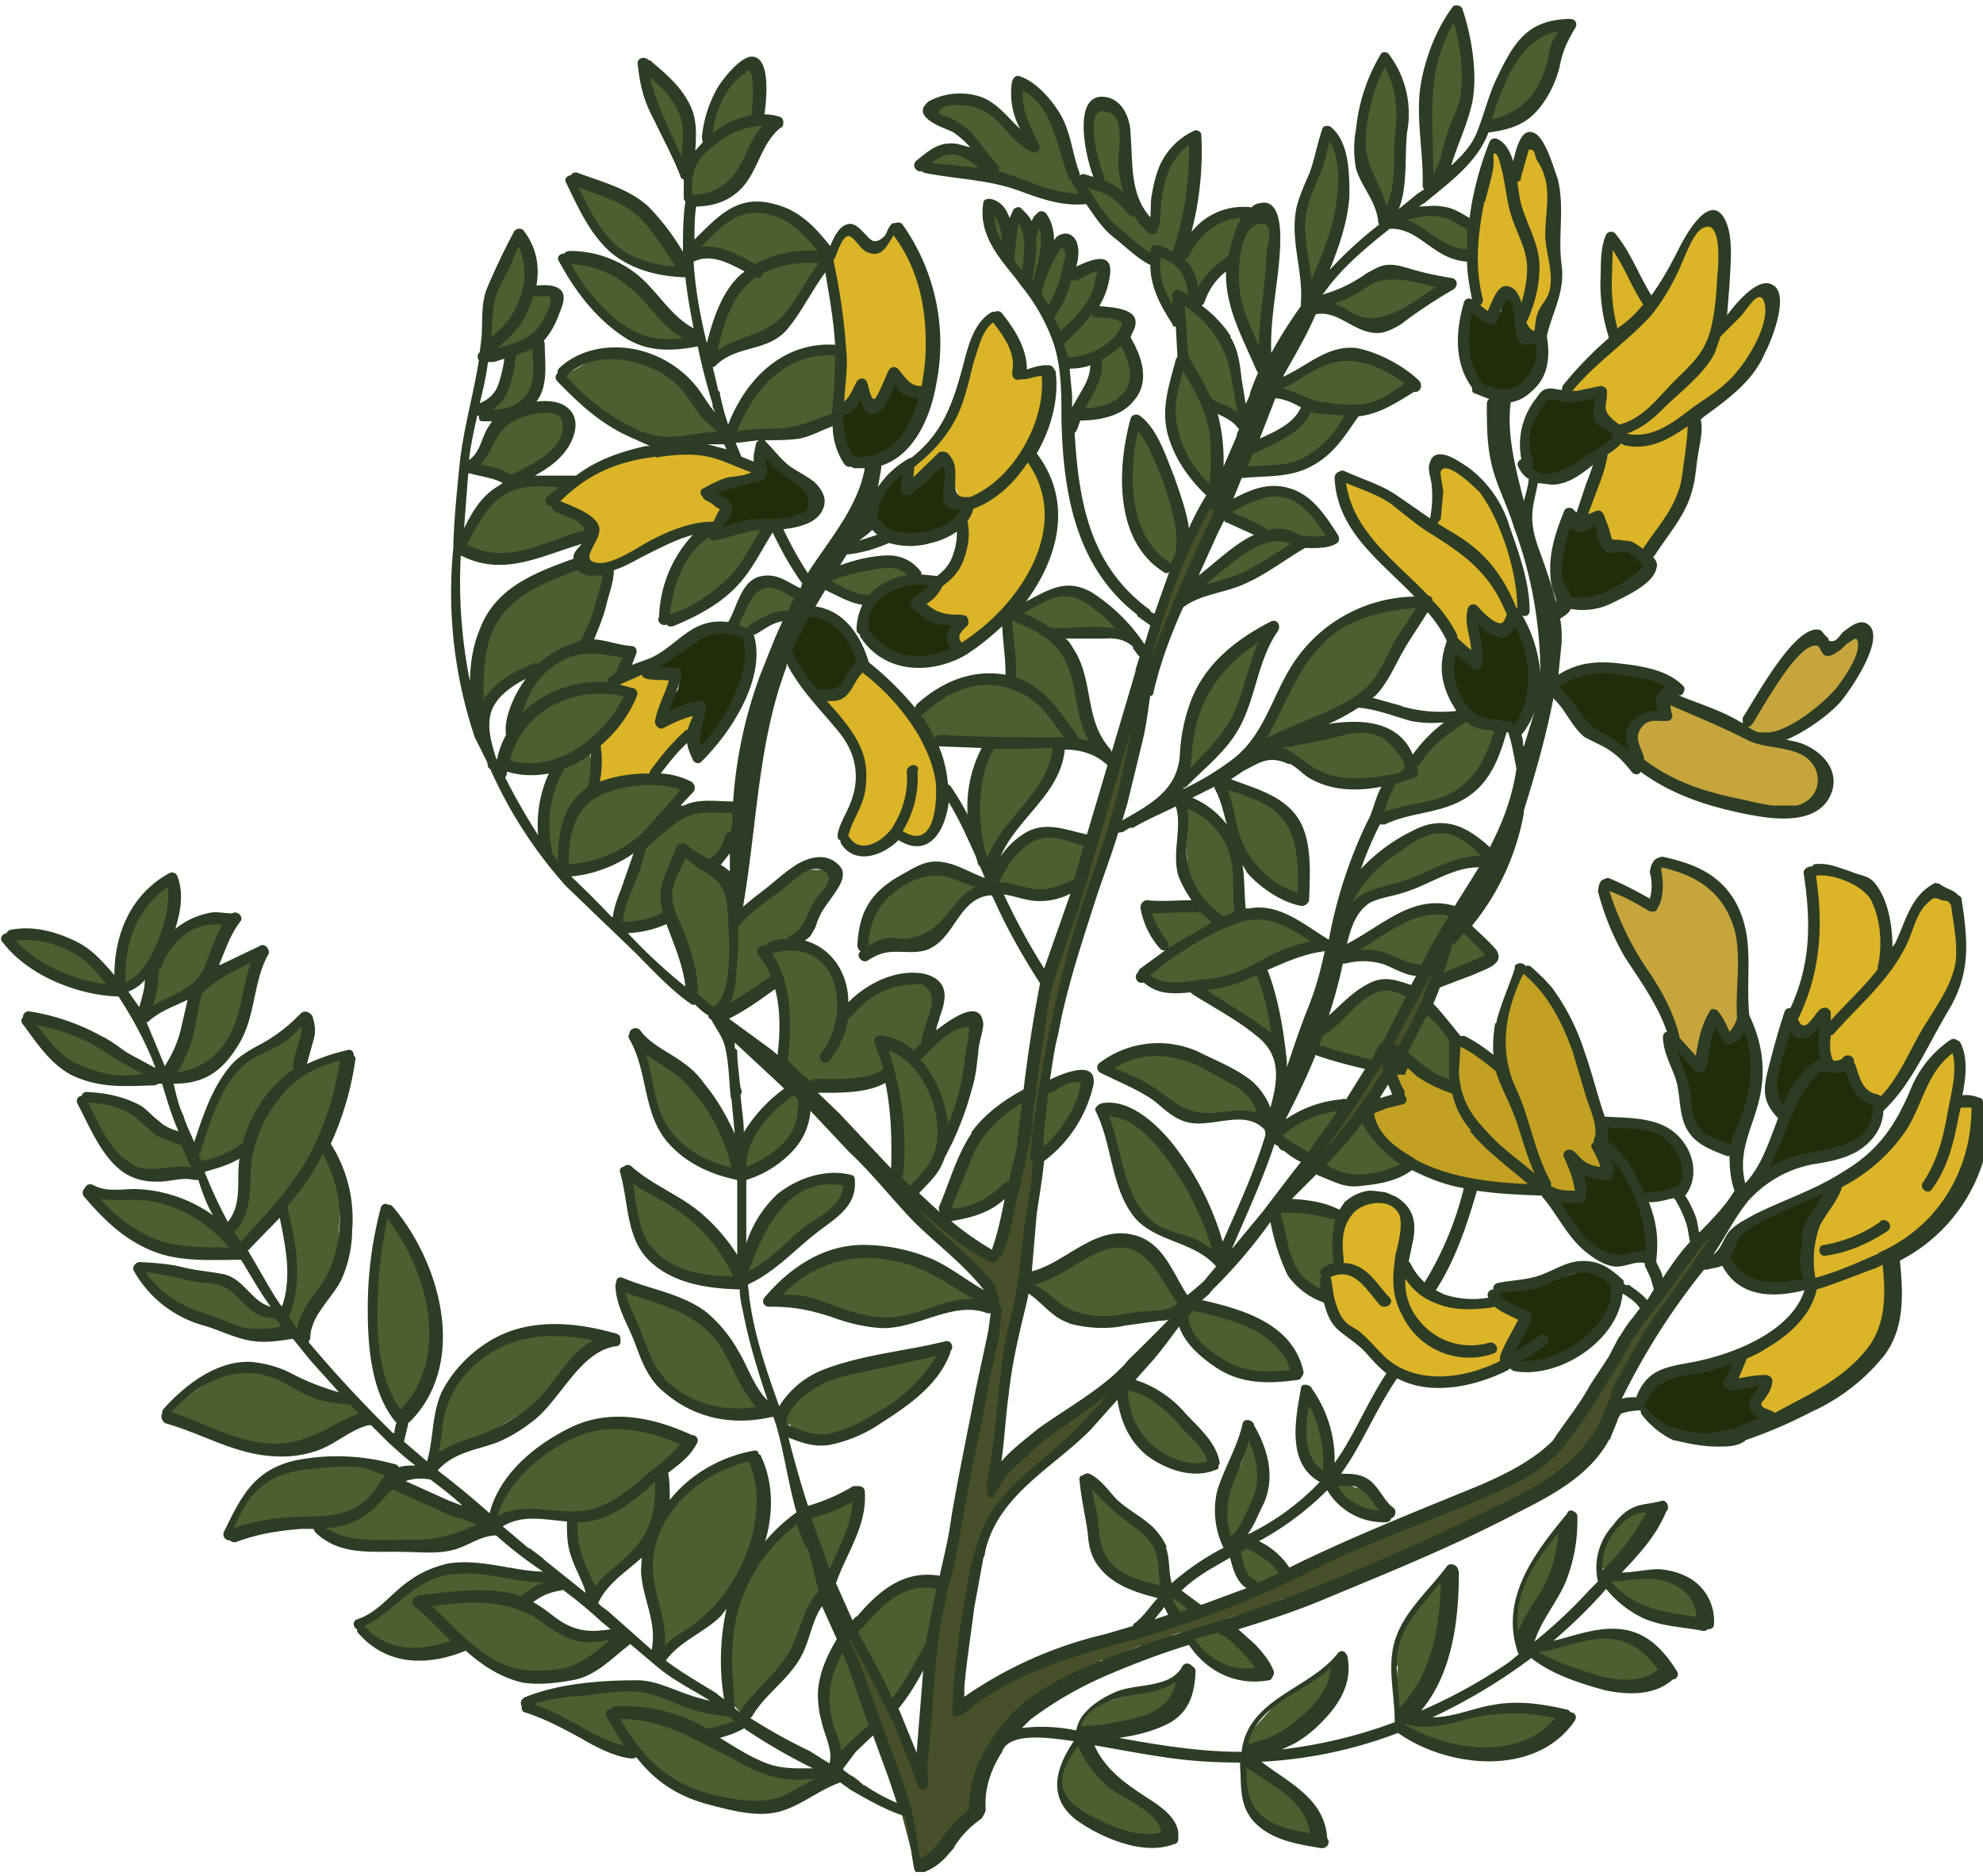 <svg width="241" height="228" fill="none" xmlns="http://www.w3.org/2000/svg"><g clip-path="url(#a)"><path d="m157.1 143.7 12.2-17.3 4.8-9 1.3-.1-4.6 10-6 9.7-6 6.8-1.7-.1Zm20.3-32.2 4.2-7.5.2 2.5-1.7 3.4-2.8 3 .1-1.4Zm-39-26.5-7.2 21.9-1.2 4-3 8.7-1 7.5-2.5 15-1.4 7.5-1.2 3-9-6.7-1.7-.7-.3.7 8.4 8.4 2.3 3v1.6l-.2 2.9-3.6 19.7-2.1 10.7-2.4 20.6-.6 1.8-8.2-16-1.4-.8 4.8 12.4 4.3 16.4c2.2-.6 1.9-12 4-12.6a1 1 0 0 1 0-.6l.3-1.5c-.3-.2-.5-.5-.3-.9v-.1c-.5-.2-.7-1.1-.2-1.5 0-.4.2-.8.6-.8l.7-.1v-5l1-7.2 1.6-6.7.5-1.5c-.3-.6-.5-1.3-.5-2 0-.4 0-.5.3-.7v-.5c0-.3.1-.6.4-.7 0-.1 0-.2.2-.3-.6-.3-.8-1.1 0-1.5l1-.7v-.3l.2-.1h-.5L124 160l1.4-11.1.4-11.2 2.8-14.7 1-4.5 1.9-6.2 2-5.3 1.8-5 2.2-9.1 1-5.7V85Zm1-3.5.9-5.3 2.1-5.8 2-5.6L147 61l1 .4.3.7-4 8.1L141 79l-1 2.9-.5-.5ZM151 52.4l2.5-5.5.3.1.2 2-1.3 3.3-1.4.9-.3-.8Zm-61.5 49.4 2-14.1 1-.7-.3 3.7-2 13.4-.7-2.3Z" fill="#485029"/><path d="m199.4 93 10.2 4.6 5.7 1.2 4.2-.4 2.3-3-.5-2.7-2.7-2-3.2-1 3.5-1.5 4.2-3.3 4-7.4-1-.9-3.1 2.2-1.5-.7-2-.3-4 5.3-2.7 3.6-1.2 1.8-1.5-.4-7.6-3 .2 1.8-3.6.6-.7 1.8 1.1 4V93Z" fill="#C6A53D"/><path d="m163 58.6 1.4 4.9 8.4 9.3 3.8 5.4 2.9 2.4-.5-6.1 2.8 2.2 2.2-1.3.6-.7.7-1.6-.7-5-2.8-6.5-5-5-2.1-.1-.2 3.3v4l-1 .3-3.8-2.8-5.2-3-1.5.3Zm16.5-20.9-.1-11.4 1.9-8.3 1-.3 1.3 3.2 2-4.1 1.2 1.1 2 3.4V35l-2 5.8-1.6.1v-2.6l-.5-1.5-1-1.3-1.2.8-.9 2-.7.4-1.4-1Zm16.3 3.5-.8-7.5.8-4.6 5 7.7 4.5-8 2.6-2.2 1 1.4.1 11.4 3-2.6 2.6-1.3.7.5-.5 4.1-3.6 6-5.3 4.7-.6 6.5-2 5.1-3.2 4.6-2.3-.8-2.3.1-1.4-3-1.5-.2.5-2.4 3.7-8.6-1.5-1.2-.9-2.1v-1l-4 .3 2.9-4.2 2.5-2.7Zm-94 8.8.1-10.8-1.8-7.5 2-3.1 1.4-1 1.6 1.4 1.3 1.5 2.4-2.7 3.6 6 1.2 9.8-1.5 4.3-1.9-.6-1-1.4-.5-.7-.7 2.3-1.7 1.5-1.1-1-.3-.4-1.5 1.6-1.6.8Zm8.7 6.3 4.8-5 3.9-11.5 1.4-1 .8.1 2 3.6.5 3 3.6-.4-1 6.1-3 5.5-4.6 4.3h-2.2l-1-3.2-.8-1.8h-.5l-1.5 1.8-2.1 1.2-.3-2.7Zm3.1 14.8 2.4-2.4 1-5.1.9-1.7.6-.4 4-3 2.8-3.1 1.7 2.5.5 6.7-1.8 5.4-3.3 4-4.4 4.6h-1.3l-.8-1.8.5-1.3-1-.5-3.1-1.5.9-1.7.4-.7ZM99.5 84.7l3.3-1 2.3-2.9 6.2 6 2.5 4.4 1 5-.5 2.7-1.3 3-4.1-.5-3.5 2.1-3-2 2-4.2.5-3.2-1.3-3.6L101 87l-1.6-2.2Zm-25-1.4L78 81l4 1-2 5.5 4.8-1.7L84 89l-4.8 5.6-7 1.2.3-5.5 2.2-1.7 1.2-3.1.3-1.4-1.8-1Zm-7-22.4 5.7-4.5 7.5-1.9 8.4.9 3.4 1.7-6.3 2.7 2.5 2.3-2.1 2-6.4 1.7-7 3.5-2.7-.9 1.3-2.7 1-1.7-3.4-1.6-1.9-1.5Z" fill="#DCB428"/><path d="m1 114.1 3.4 3.4 9.4 2.8-2.8-4-6-3-4 .8Zm13.5 5.2.8-6.7 3.2-4.2 2.2-1.5-.1 6.8 2.9-1.8 4.5-.4-3 7.4-5 3.2-2.2 1.1.5-3.4V118l-2.2 1.6-1.6-.4Zm6.1 11.7 2.6-6.8.1-3.3 2.8-2.8 5.3-2.4-2.2 8.9-2 3.4-4.6 2.9h-2Zm-17.4-7 5.5 6.4 8.1 1.2 1.7-.9-3-1.7-4.9-3-4.7-2H3.2Zm6.7 9.7 5.6.7 4.4 3.1 2.6 1 1.7 4.4-3.9-.5-3.7.6-3-2.7-3.7-6.6Zm13.7 6.1 4-9.3 2.2-2.3 4.1-1.5 3-3-.8 4.2.3 2.5 5.4-1.8-1 7.3-1.7 3.4-3.4 5.3-4 4-2.3 3.4-1.9-3 1.3-1.5 1.3-3-.3-2.4V140l-2.3 1-3.4.8-.5-2ZM11 145.5l8-.3 6.7 2.7 3 4.3-3.4.1-7.7-1.4-6.5-5.4Zm5.8 9.5 5 4.6 8 2.7 5.7-.3-2-2.2-2.5-1.3-3.4-2.6-3-.6-7-1-.8.7Zm17.7 4.9.7-7-.9-6.3 5.2-7.2 2 4.3-.5 9.7-3 5.4-2 3.8-1.5-2.7Zm13.9 12.4-2.9-7-.4-10.4 2-8.1 5 10.2.8 8-2 4.5-2.5 2.8Zm-28.4-.7 6.6-4.5 5-.8 5.3 2 6 2 2.4 1.8-5 2-4 2h-5.2l-4.4-1.4-6.7-3.1Zm7.7 14.8 3-5.8 6-2.7H44l4 .8.7 1.4 2.8 2 7.9 2.8-1.1 1-4.1 1.7-10.5-.1-3.1-1-2.2-1.8-6.1 1-4.6.7Zm24.6-9.2 2.4-9.2 5.4-4.7 8.2-1.5 4.8.8-5.2 5-3.7 3.7-5.8 3.4-6.1 2.5Zm7.8 6.7 2.8-5 5-3.9 6.5-2 7 1.5 2 .6L80 179l.4 5.2-3 4.6-5.2 5.5-2.9-7.4.7-2-3.7-1-5.9.4-.2-.4Zm-16.8 13.7 6.8-5.2 4.1-1.9 13 1.1-.7 1.3-2.7 1.8L69 198l6.8 1-3.8 2.8-5 2-6-1-5-3.2-4 1.3-6-.8-2.7-2.6ZM64 207l7.6-2 7-.3 10 3.4 1.3 1.2-3.5 1.7 5 3.4 8.3 1.5-1 1.2-4.5 2-9-.5-6.7-4.2-1.4-1-1.5-.8-3.7-1.5-7.9-4Zm16-5.9-.3-4.9-1-5.6.2-4 4.3-6.1 8-3.5 1.2 2.5-.6 8.5-4 6.7L80 201Zm8.7 5.5-.2-11.3 1.8-3.7 3.2-4.7 3.7-3 3.1 10.2-2.8 4.6-3.7 5.5-3.5 4.4-1.6-2Zm13 7.4-1.7-7.3 2.3-7.2 2.3 6.5 1.2 4-4 4Zm1.7-16 5.4 9.8 2-4 2.7-4 .9-7.8-3.7.5-6 4.5-1.3 1Zm-9.8-40.3 6.4-4.6 9.4-.9 10 5.5-1.2.8-5 .9-6.3 1.6-6.2-2-7.1-1.3ZM57.8 85.4l1.7-8.7 2.9-4.4 4.3-2.7 3.6-1.4 2.4 1.1 1 .4-2.2 8 .2 1 4.8.5-.5 2.3-1.5 1.8 2 .8-1.2 3.3-3.7 3.8 1.1 5 6.6-1.5 4.7 1-3 3.6 5.4-1.2h3.1v2.4l-.8 2-1.8 2.4L83 103l-2.1 5.5.3 2.6-3 1.1-3 .3 1-4.5.9-2.4.7-2.6-2.4 1.1-6.7 1.6-2.7-2.5.4-3.6 1.1-5 1-1.7-.8-.3-4.7.4h-1.6l1.2-4.2 1-4 .2-.5 1.2-2.7-.8-.3-3.7 3.2-2.2 2-.5-1.2Z" fill="#4E5E30"/><path d="m83.5 121-.3-5-1.8-5.3.6-5.4 1.1-1.6 1.4.6 3 2.2 1.5 2.2.3 3.8L93 109l4.4-3.3h4l.5 1-1.6 2.7-1.2 2-1.3 2.3-1.5 1.4h2l3.3 2.4.5 2.6.2 2.3.3 1 2.4-2 1.5-1.2 4.4-1.4 2.3.5.8 1.2-.7 3v2.2l1.5-.6 2.2-1 1.6-.2-.4 5.3-2.6 8-2.2 5.4-3 1.8-2-1 .9-6-.7-4-.2-2.9-1.4.2-8.7 1.9-3.7-2.5 1-3.8-.2-5.5-1.3-2.4-1.1 1.9-6 3-3.6-2.2ZM58.8 42l.8-7.1 4-6.1.9 4.5.3 1.9 2.8.4-.7 2.5-1.5 2.7-2.7 1.8-3.6.8-.3-1.4Zm-.3 7.9 2.6-2.3.9-4.5 3.4-1.3-.1 5.5-.9 2h2.4l1.6 1 1 1.7-1.4 2.6-5.6 4-5-2 2.6-4.3.5-1.1-.9-.5-1.1-.8ZM56.3 66l4-5.9 3.8-1.4 5.7-.4-2.6 2.7 4.7 3v1.2l-4.1 1.2-5.8 1.7-4.7-1.3-1-.9Zm26.4-46.2-4-9-.3-2.7 3.4 2.8 1.8 3.5-.3 6-.6-.6Zm2.8-2 1.5-5.6 3.7-4.7 1.5.3v7h2.3l-3.4 4.4-1.9 3.4-5.3 2.1v-3.9l1.6-3Zm-1.9 13.4 3.4-.6 4.5 2-3.3 4.5-2.4 6.5L89 42l3.6-.6 4.2-3.7 3.6-6.4-1.2-2-3-3-4.3-.9-3.5 1-4.8 4.8Zm-14-8.7 3.7 6.9 4.3 2.4 5.7 1-1.7-2.7-3.5-4.9-2.5-1.6-4.6-1.5-1.4.4Zm-1 9.2 3.8 5.8L77 41l7.4.6-.5-.5-2.5-2.2-4-4.4-3.2-2-3.4-1.3-2.2.5Zm-.5 14.2 7 6.2 5.6 2.4 7.5-1.8-1.6-2-4.3-4.8-4.6-2.4-4.8-.3-4.8 2.7ZM88.7 53l4.2-7 3.7-2.8 5.3-.9.2 2-.3 6.6-5.5 1.5-4.7.9-2.9-.3Zm-8.1 22.4 1.8-7 3.3-3.8 1.8.2 6.1-.9-3.1 4.7-3.4 4-4.5 2.6-2 .2Zm8.7.6 1.8-4 1.7-.9H95l1.8 1 .7.7-1.7 2-2.7 1-2.2 1.6-1.5-1.5Zm10.2-5.2 6.5 2.5 3.8-2.8 1.5-.8-1.1-1.6-4.1.4-6.4 1.7-.2.6Z" fill="#4E5E30"/><path d="m105.4 115.9-.2-4 2.3-3.4 4.8-2.2 3.3-.4 4.3 2-3.1 2.3-2.7 3.7-3.3.5-4.1 1-1.3.5Zm13-13.6.8-8.6 1.2-3.3 9-.2L128 93l-1.7 4-4.3 5-1.5 3.6-2.2-3.3Zm2.6 5.7 1-3.3 2.5-2.5 2.9-1.3 3.3.6 1.6.4v1.7l-1.3 3.8-1 .7-4.3.7-3.6-1-1 .1Z" fill="#4E5E30"/><path d="m111.3 86.9 4.7-3.7 5.5-1 1.5.5s.2-1.2.1-1.4l-.4-7h1l4-2.3 4 .4 4.7 3.8.2.8h-7.8v1l2 3 2.4 9.6-4.7-.7-15 .4-2.2-3.4Zm26.2-35.1-.4 8.6 2 6.2 3.3 2.9 1.7-4-2-7.2-3.3-6.8-1.3.3Zm-17.1-26.1 2.2 1.6 1.3-1.4 1.7 2.4 1.2-1.7.6 4.3 2-1.6.4 1.6.3 2.2 4.1-1-1.4 5.4 4 1-.3 1.9.7 2.4.8 4.2-1.4 2.2-5.7 1.1 1.8-5.1.1-2-3.4 1-.5-2.8-6.5-10.2-2.2-4.6.2-1Zm-8.8-5.4 3-2 3.5-.1-.2-1.1-4.7-3.3.6-.9 3-.7 3.2.9 4.7 4-.5-2.9-.6-4.2 1.5.7 3.3 3.3 2.5 8.2.4 1.9h-3.6l-4-1.6-5-1.2-7.1-1Zm20.4 1.5 1.7.5-1.3-4 .1-4.9 2-.7 1.7 1 1.3 11.1 2.6 2.7.6-4.3 1.1-2.7 1.6-2.9 1.5-1 .4 1.3-1.8 13.2-2.7-.5-1 .9-5.6-4.8-2.5-3.2.2-1.7Z" fill="#4E5E30"/><path d="m140.4 31.7.3 3.6 2.4 4 .3 4.4-.7 2.1-.5 3.8 1.1 4.8 2 3.5 1.9 2.2.5-1.3-.2-7.4-.1-1.6 2 .5 1 .8.5-1.3-.1-1.8-1-4.8-3.4-5-1.3-1.3v-1.4l2.4-2 2-1.3 2.4-5.9-1-.4-4 1-2.7 3.6-.6 2-1.6-1.6-1.6.8Z" fill="#4E5E30"/><path d="m153.2 43.7-2.7-5.6-.8-4.9 1.3-4.7 2.5-2.8.8.7.4 3-.4 6.3-.5 8.9-.6-1Zm5.5-8.2-.6-10.5 2-5.1 1.4-4 1.1 3 .8 6.5L161 32l-1.6 4-.7-.4Zm9.4-9.3-3.2-7.4 1-6.7 2.3-4.6 1 1 .7 5.4-.3 7-.5 4.7-1 .6Zm5.9-3.9-.6-12 2-6.6 1.6-2.6.6 3 .9 6.5-1.7 6.2L175 22l-1 .3Zm6.5-6.9 2.7-7.8 2.6-3.5 4.8-1.4-2 4.3-1.6 5.2-3.3 2-3.2 1.2Zm-11.1 11.5 3.4 1.6 4 2 1.8.6.6-4-3-1.2h-4.8l-2 1Zm-8.5 10.5 7 2.6 7.7-5.3-4.7-1.2-4.8.5-4.5 2-2 1.3h1.4l-.1.1Zm-6.7 10.5 8.1 2 5.4-.6 4.1-2.8-5-3-4-.3-5.3 2-3.3 2.7Zm-3.5 7.9 4.4-2.6 3.7-3.6 5.7.7-1.3 2.2-3.4 3-4.3 1.3-5 .8.2-1.8Zm-1.9 6.1 5.6-2.3 2.8.4 2.6 2.3 2.1 3-3.8.6-1.2 1-5.8 3.4s-6.2 2.2-6.2 2l1-2.1 2.8-1.1 2.7-2.6.9-.7 1-.6-1.6-1-2.9-2.3ZM125 156l4 3.8 3.2.9h3l7.9-1.1 1.2-1-3.3-5-4.2-2.8-3 .7-8.9 4.4Zm-10.3-7.9 4-10.4 6.1-4.5-1.9 11.3-4.2 1.9-4 1.7Zm11.6-7 5.3-6.3.6-3.6-3 .3-2 1.1-.9 4.5v4Zm7.9-5.7 2.4 9.3 1.5 2.8 2.7 2 4.3 1.8 3.3 2-.6-2.6-3.5-7.5-4.7-5.8-4.9-2.4-.5.4Zm.2-5.6 8.9 5.3 3 1 5-.4 2.6 1s-.4-2.3-.6-2.6l-3.4-3-7.4-3.4-5.3.6-2.8 1.5Zm5.1-18.8 2.4 5.2-3.2 2.7 3 1.4 4-.2 4.5 3.5 4.6 3.8.6-1.9-2-7.4 2.2-1.2 5.2-2-3-2-4-1.6-2.9-.4-.1-3-.3-4-1.4-2.9-5.3-3.7v2l.5 5.3v2.4l1.3 3-.6.8-3.2-.4-2.3.5Zm4.5-16.9.7-5.7 1.2-3.4 1.9-3.4 2.8-2 2.2-2 1-.5-2 5.4-1 4.6-3.3 4-3.6 3Z" fill="#4E5E30"/><path d="m148.7 95.6 2 7.8 3.5 4.1 4.3 2 .1-3-.4-3.6-2-4.6-4-2.3-3.5-.4Zm4.1-4.7 5.4-10.8L161 77l4.6-2.4 7.6-1.4-1 2.3-4.2 6.8-2.8 3-5.6 3-6.8 2.6Zm1.7.4c.3 0 6.2 3.4 6.2 3.4l5.7 1 5.3-1.7-1.6-3.2-2.3-1.5-2.6-.9-5.6 1-5 1.8Z" fill="#4E5E30"/><path d="m167.5 99.3 1.5-4 3-1 .1-1.4 1.1-1.5 4.3-4.2 2.9 1 2.1.5-1 4-2 2.5-3.6 2.4-6.5 1.3-1.9.4Zm-3.3 8.3 5.1-4.3 4.7-2.5 2 .1 3 1 1.4 1.3.3 1.2-2.8.8-5.3 1.8-6.3 2-2.2 1.8v-3.2Zm-.8 8 9-4.8h4.4l1.2 1.6 3.5 3.7-6.6 3v-3l-2.5 2.7-1.7-1.3-7.3-2Zm-4.1 10 3.6-2.2 2.6-2.8 1.8-.6h2.5l1.6.5-1 2.4-3.5 6.5-7.6-1.8v-2Zm10.2 4.2 6.7 2 2.2-1.5-.8-3-4.4-4.7-3.7 7.2Zm-15.2 17.7 1.3 1.8.3 3.1 1.8 3.2 1.5.7-.2-1.3v-1.8h1.7l2.5 1 1.1.2-.3-2.6-.7-3.9s-3.5-.8-3.7-.7a40 40 0 0 1-3.7-1.2l-1.6 1.5Zm.7-9.3 4.5 3.5 4.2-7-1.8-.3-6 2.8-.8 1Zm5.3 4 3.8 1.7 1.3-.1 1-.3.8.2h1l1.2-1 1.9-1.5-2.2-3.5-3-2.3-5.8 6.8Z" fill="#4E5E30"/><path d="m176.2 78.8.5 5.3 2.2 3.1 5.7 1.5 1.8-3.3.2-2.7-.6-4.4-1.8-2.5-1.8 1-1.5-1-1.4-1-.1 2.5.3 1.2-.4.6-.3.6-1.4-.4-1.4-.5Zm14.4-15.3-1.3 5.8 1.1 3.7 2 .8 4.3-1.5 3-1.9.7-1.3-1-1.8-1.8-.9H196l-1.2-1.6-.3-1.4-1 .2-1.7.4-1-.5Zm-2.5 20.1 5.2-2.4 8.2 1 2.2 1.1-1.2 1.1-.3 2.6-2.9.3-.9 1.7.4 2-.1 1.3-2.8-1.7-3.2-2.4-2.4-3-2.2-1.6Zm-9.6-46-.4 5.6 1.7 4 2.4 1.5 3-1.3 1.8-2V41l-1.5-.3-.8-2.6-.8-2.3h-1l-.5 2.1-1.5.6-1-1-1.4.1Zm6.5 18.9.6-3.8L187 49l1-.7.9-.4s1.1.4 1.6.3l3.6-.7.7.6v2.6l1.4 1.8.7.9-2 1.3-3.8 2.3-1.7.8h-2.6l-1.7-1.4ZM86.6 65l9-1.6 2.7-.3 1.2-1.7-.4-1.6-1.2-1.6-5-3.3-.2 1v1.7l-2.6 1-4 1.2 1.8 1.4.5 1.2-1.2 1.7-.6 1Zm15.2-14.4 1.5 5.4 2.6.3 1.9-1 2.5-2 2.4-5.3-1.6-.4-2-2.2-1.6 2.8-1.2 1.4-.7-1.3-.5-1.1-1.2 1.7-1.2.8-.9.9Zm4 11.4 2.8-4.6 1.6-.7.3 2.8 4.5-3.8.6 1.8v2.9l2.4 1.3-1.3 1.7L113 65l-4 .5-3-2.4-.3-1.2Zm-.8 14 1.4-3.6 2.7-2 2.8-.1h2.2l-1.5 2.4-.8 1 3.6 1.8 1.6.2-1 2.5.3.7-1.5 1.3h-3.7l-3-.5-2.1-2-1-1.6Zm-9.7 3.4 4.2 5.3 2.2-.3 1.9-2 1.5-1.6-.5-1.9-1.9-2.8-2-1.5H98l-2.7 4.8ZM78.7 81l8.5-5 4 1-.3 5.2-2.2 4.3-3.9 5.3-.6-2.3.4-2.5v-1.2l-3.6 2v-2l1.4-2 .3-1.5-1.6-.4-2.5-.3v-.7Z" fill="#232C0A"/><path d="m152.2 51.8-.1-.3c.4-1.2.8-2.4 1.4-3.4l-1.3 3.7Z" fill="#2D3D25"/><path d="m163 154.1-.4-3.5.7-2.6 2.5-2.3 3.4.2 1.7 1.5v2.3l-.1 4.5 1.8 2 3.3 2.1h5.6l4.2 2.2-3 5.9-7.4 1.8-4.4-1-4.3-3.3-2.3-1.6-2-1.7-1.3-5.4 2-1Z" fill="#DCB428"/><path d="m170 133.6-4 1.7 4.6 5.7 7.7 2.9 7.4 1 2.8.3h3.2l-.7-4.5 2.7 1.9h2.1l-1.5-3.5.3-2.3-1.7-5.8-3.2-8.2-3.4-4.6-1.2-.4-.4.7-2.1 4.4-.2 2.9-.1 2.1-.3 1.4-1-.9-3.6-1.7-.9 4.5.2 1.4-1.2-1-6-3.9-.4 2.4.9 3.5Z" fill="#C2A022"/><path d="m194.7 107.7 4.4 10.2 4.4 8.2 1.6 1.6 1.6 1.8 1.8-6.2 1.5 3 2-1.9-.6-2.4.5-8.7-2.8-5-5.4-3-2.6-.2.5 5.3-1.8-.8-5-1.9Z" fill="#C6A53D"/><path d="m217.6 124 2-4.7 1.1-7.9-.7-5.3 2.5.2 3.9 1.1 2.3 3.4.6 6.2 1.4-1.9 2.2-5 2.5-1.9 2 1.4.8 1.6-.2 7.3-4.7 8.7-4.8 7-2.3-1.3-1.3-3.5-1.6.4-1-.3-.7-2.4v-1.7l-.1-.8-1-.2-1.2 1.1-1.4-.7-.3-.9Zm2.4 31.9-.3-5.5 3-6.3 7-5.4 4.2-8 3.7-3.6.4 6.8 2.4.1-1.2 7.5-3.8 6.2-5.9 4.5-9.5 3.7Zm-9.1 9.1 6.8-4.2 2.4-4.5 9.3-3.4v4.3l-1.5 6.7-5 4.2-6.1 3.5-2.2.3-1.1-.7.8-2.2.8-1.1-1.1-.2-2.8.5-1-.3.7-3Z" fill="#DCB428"/><path d="m181.8 157.6 3.9 2.8-2.2 4.7 1 1.3 3.2-.4 6.3-3.3 2.6-6.4-2.7-2.2-3.8 1-7.7 1.6-.6.9ZM189 146l4.2 5.6 2.3 1.6 5-.5.4-2.3-1-5 4-.6 1.2-2.4-1.7-4.3-3.3-1.3-5-.4-.1 2 .6 2.5v1.6h-1.9l-2 .4.6 1.2s.3 1.3.2 1.4c0 .2-1 .2-1 .2l-2.5.3Zm13.8-19 2.2 8.4 1.8 2.6 4.5 2 1.6-6 .6-5.4-1-3.8-2.3 1.4-1.3-2.1-1.2.7-.8 3.2-.4.5-.7.7-2-2.3h-1Zm14.3-2.7-2 9.1 1.6 2-2.7 8 3.1-1.9 7-1.8 3.4-2 .8-4.2-3-1.8-.7-2.4-2 .5-.7-1.5-.2-4.6-1.9 1.6-1.5.2-1.2-1.2Zm-7.7 28.5 1.7-3.2 3-2 8.2-3-.4 1-1.7 3.3-.7 7.1-4.8.6-3.5-1-1.8-2.8Zm-10.5 17.6 2-2.8 4-1 6.5-1.7-1.2 3 4.2-.1-1 3 1.6 1.5-2 1.4-5.2 1.1-3.6-.1-3.7-2.2-1.6-2.1Z" fill="#232C0A"/><path d="M228.5 148.5a17.2 17.2 0 0 1-6.8 2.8c-.9 0-.7 1.5.2 1.3 2.8-.4 5.2-1.5 7.5-3 .8-.6-.1-1.7-.9-1.2Z" fill="#2D3D25"/><path d="M207 150.4c-.1 1-2.7 3.5-3.2 4.2-1.5 1.9-3 3.8-4 5.9l-.8 1h-.1c-1.3 1.3-2 2.8-2.8 4.4l-.5.8-.2.1-.7 1.1-2 3.4c-.2.2-.2.4-.1.6l-3.2 4.1v.3l-.6.5a8 8 0 0 1-1 .8h-.3c-.8.4-1.4.9-2 1.4l-.2.3-2.2 1.4a.6.6 0 0 0-.6 0c-2 .7-3.9 1.4-5.7 2.3-.4.2-.5.4-.4.7a12 12 0 0 0-3.2 1 .7.7 0 0 0-1-.3l-2 1.1-3.9 2h-.3c-2.2.2-4.2 1.8-6.1 2.7l-.2.1-6.3 2.7c-.3.1-.4.3-.5.6l-4.6 2s-.2 0-.2.2l-1 .4c-.2-.1-.4-.3-.7-.2-1.2.3-2.3 1-3.5 1.2h-.4l-.3-.1c-1.4 0-2.4.6-3.7 1.2l-.2.2-1 .4c0-.1-.2-.2-.5 0l-.7.3a.8.8 0 0 0-.7-.2c-1.6.4-3 .8-4.6 1.4l-1.3.7-1 .3h-.5a8 8 0 0 0-.9.5c-.2.1-.4.3-.4.5h-.3c-1 .4-2 .8-2.9 1.4h-.3c-.9.4-1.7 1-2.5 1.5h-.2a2 2 0 0 0-1.3.7v.2l-1 .5-2.4 1.2-.2.2c-.2 0-.5 0-.6.3a6 6 0 0 0-.4.8c-.2 0-.5.1-.5.5-.2.7-.1 1 0 1.7 0 .3.2.4.4.5l-.1.8c0 .3 0 .5.2.7v.3l-.3.8c-.1 0-.2.1-.2.3l-.2.4c-1 2-1.9 4.3-1.9 6.3l.2.5v.3c0 .2.1.4.4.6l-.8.6c-.4.3-.3.8 0 1l-.2.2c-.8.5-.1 1.7.7 1.3 1.3-.8 2.4-2.3 3.4-3.4l.2-.4.3-.4h.1c1.2-.4 1.6-1.4 1.9-2.6.5-2.2 1.3-4.3 2-6.5l2.3-2.9 3.3-3.6c2.5-1 5.9-2.2 7.7-4 .2-.1.2-.2.2-.4h.4a8 8 0 0 0 3.2-1.3l1.3-.5c.2.2.5.4.9.2l.6-.3 2.7-1.3.8-.2.5.2c1.9-.2 3.5-1.2 5.2-2l.7-.2.8-.2.5.2a7 7 0 0 0 3.4-1.4l1-.6c.5 0 1-.2 1.4-.4 0 .2.3.3.6.2 1.8-.7 3.9-1.4 5.6-2.5.2.1.4.2.7 0l2.1-1c1.8-.5 3.5-1.5 5.2-2.2 2-.9 4.2-1.5 6-2.6.1-.1.3-.2.3-.4h.2c1.7.2 3.6-1.7 4.9-2.5 2.5-1.6 5.2-3 7.6-4.7l.2-.2c3-1.1 4.7-6.6 5.7-9.3v-.3l.6-1.2 1.8-2.9c1.4-1.8 2.6-3.9 4.2-5.5.3-.3.2-.8 0-1l2.8-3.7c.6-.9 2.4-2.4 2.6-3.6.2-.9-1.2-1.3-1.3-.4l.1.2Zm-73 19-.6.5-.5.1-1.6 1.3-.1.2-1 1a18 18 0 0 0-2.6 2l-1.4 1.1h-.2c-2 1-3.4 2.4-4.9 4l-.2.1-.5.6-.2.2-.8.9-.3.3c-.2.2-.3.5-.2.6-1 1.2-1.1 2.6-1.3 4l-.2 1v.2c-.1.8 1.2 1 1.3.2l.2-.6v-.2c.2 0 .3-.2.3-.3 1.1-2 2.6-3.6 3.8-5.5l2.1-2.3c.2 0 .4 0 .6-.2l1.9-1.8c2-1.6 4.1-2.8 6-4.7.2-.2.2-.4.1-.6l1.4-1.4c.6-.8-.7-1.5-1.2-.8v.1Z" fill="#485029"/><path d="M102.9 182.3c-1.4.7-2.9 1-4.4 1.6-.3 0-.4.3-.4.5-.3.3-.4.7-.2 1 .6.8.8 1.8 1 2.7.2.8.4 1.7.8 2.5.3.6 1 .4 1.3-.1l.1-.3v-.2c.2 0 .4-.2.5-.4l.2-.5.4-.4c.6-1.9 1.7-3.7 1.7-5.7 0-.6-.6-.9-1.1-.6Zm-10.8-11.8c-2.7-2.8-3.6-6.5-6-9.5-1-1.4-2-1.7-3.7-2.4-1.8-.7-3.6-1.8-5.5-2.2-.4-.5-1.3-.2-1.2.7a35 35 0 0 0 2.2 6.7c.7 1.7 1.8 3.4 3.2 4.7 2.7 2.5 7 3.3 10.6 3.3.6 0 .9-.8.5-1.2Zm21.7-6.3c-3.1.3-7.2.7-10.4 2.2-1.9.5-3.8 1.2-5.4 2.4-1.4.9-2.5 2-3 3.5-.1.6.5 1 1 .8.3.6 1 1 2 1.3 3 1 6.2-.7 8.9-2.2 1.4-.9 3-1.7 4.2-2.8 1.2-1.2 2-2.8 3.2-4 .4-.3.1-1.2-.5-1.2Zm-24.7-9.7v-.4a14 14 0 0 0-5-5.8l-3.8-2.7c-.9-.7-1.6-1.3-2.6-1.8v-.2c-.2-.9-1.5-.5-1.4.4.6 3.3 1 6.7 3.7 9 2.5 2.3 5.5 2.1 8.6 2.8.8.1 1.2-1 .6-1.3Zm14.1-10.5c0-.4-.2-.8-.7-.7-2.8 0-5.6.8-7.5 3a27 27 0 0 0-4.5 8c-.3.7.7 1 1.2.6 2.4-.6 4.3-3.5 6-5 2.1-1.6 4.5-2.9 5.4-5.5v-.5Zm-13.7-2.8-.1-.6c-1.4-2.5-2.2-5.4-4-7.7-.8-1-1.7-2-2.8-2.9-1-.8-2.3-1.1-3.2-2a.8.8 0 0 0-.6-.3c-.4-.2-1.2.2-1 .9.9 3 1.4 6.3 3.3 8.8 1.9 2.6 4.8 3.9 7.7 4.8.8.3 1.1-.7.7-1.1ZM98 133l-.4-.3c0-.4-.4-.6-.8-.5-1.7.5-2.8 2-3.8 3.3a21.7 21.7 0 0 0-3 6c-.2.6.5 1 1 .7h.4c1.9-.5 3.7-2.3 4.8-4 1-1.3 2.3-3.5 1.7-5.1Zm40 85.6c-2.3-1.2-5.3-3.5-5.8-6.2-.1-.4-.5-.6-.9-.4-.2-.1-.6 0-.8.3-1.7 2.7-2.3 5.8.4 8.1a17 17 0 0 0 10 3.2c.5 0 .7-.4.7-.7v-.3c-.3-2-1.8-3.1-3.6-4Zm4.4-14.6c-2.6 1.5-5.5 2-8.3 3-1.5.5-3 1.3-3.1 3 0 .5.2.7.5.8.2.3.7.4 1 0l.4-.2c1.2.1 2.4-.4 3.5-1h.5c1.1-.2 2.1-.6 3-1.2a6.5 6.5 0 0 0 2.8-2.4v-.6s.2 0 .3-.2c.8-.4 0-1.7-.7-1.2Zm17.4 18.3a11.1 11.1 0 0 0-5-5.9l-.7-.6h-.4l-.4-.6c-.2-.2-.5-.3-.7-.2a.8.8 0 0 0-.5-.4l-.1-.2c-.4-.8-1.6 0-1.2.8l.3 1c0 1.5 0 3.4 1.5 4.2 0 .1 0 .3.2.5 1.7 1.7 4 2.4 6.4 2.5.6 0 .8-.6.6-1v-.1Zm1.5-19.5c-.8.4-1.5 1-2.1 1.5-1.6.8-3 1.8-4.5 2.7-.3.2-.3.5-.3.8l-3 3.3c-.4.5 0 1.2.6 1.2.1.5.8.9 1.2.4l.3-.4c.2-.1.2-.2.2-.4h.6l.7-.6c.5 0 .9-.2 1.2-.4l.2-.1c1.2-.7 2.4-2 3.4-3.1l.3-.3c.8-1.1 1.5-2.3 2-3.6a.7.7 0 0 0-.9-1Zm13.4-10.8c-1 1.5-2.5 2.5-3.4 4.2l-.5 1.1a9.1 9.1 0 0 0-1.5 4.5c0 .4.3.6.6.7-.2 1.6-.3 3.2-.3 5 0 1 1.4 1 1.5 0v-.3l.2-.5v-.3l.4-.2c.3.2.6.1.8-.2.7-1.6 1.3-3.1 1.8-4.7a10 10 0 0 0 1-4.4c0-.2-.2-.4-.3-.5l.9-3.9c.2-.8-.8-1.2-1.3-.5h.1Zm14.2 16h-.2c-.3 0-.6.3-.7.6v-.2a1 1 0 0 0-.5 0h-.3l-.4-.3c-.4-.3-.8-.2-1 .1l-.4.1-.5-.2h-.1c-.3-.4-.8-.3-1.1 0-1.8 0-3.6-.3-5.3 0l-6 1.1-.8-.1c-.9 0-.9 1.3 0 1.4l.5.1h.2l1.4.6c1.2.4 2.3 1 3.5 1.3l.2.2c1.2.6 2.4.6 3.6.4.5.1 1 0 1.4-.3l1.2-.3c.4 0 .7 0 .8-.3a9 9 0 0 0 4.9-3l.2-.1c.3-.5-.2-1-.6-1.1Zm.1-22c-.7.8-1.2 1.7-1.7 2.6a25 25 0 0 0-1.3 2c-.5 1.3-1.3 2.6-1.7 4l.1.7v.5a4 4 0 0 0-.3 1.4l-.1.5c-.3.9 1 1.2 1.3.3l.2-.4v-.2l.2-.8.3-.2c.5-.7 1-1.5 1.3-2.3.2 0 .5 0 .6-.4.5-1 .8-1.9 1-3l.1-.1a4 4 0 0 0 .7-2c0-.4-.1-.6-.4-.7.2-.3.3-.6.6-.8.6-.7-.4-1.7-1-1l.1-.1Zm10.5-2.5-.6.4c-.3 0-.5-.1-.8 0a4 4 0 0 0-1.6 1.8l-.3.2c-1 1-1.3 2.5-1.7 4-.2.8 1.1 1.2 1.4.3l.2-.2c.2 0 .4 0 .6-.3l.3-.3.1-.2c1-1.2 2.3-2.5 2.7-4.1l.2-.1.5-.5c.6-.5-.2-1.5-.8-1h-.2Zm2.1 19.5c0-.3-.3-.7-.4-1 0-.3-.3-.4-.5-.4-.5-.8-1-1.4-1.8-2a.6.6 0 0 0-.4-.3h-.1c-1.2-1.6-3.7-.8-5.4 0-1.2 0-2.4.3-3.6.6-.3 0-.4.2-.5.3h-1c-1 0-1 1.5 0 1.5h.5s.2.3.4.3c1.4.9 5 3.7 6.6 2.2l2.6.3c.7 0 1.8 0 2.5-.5h.1c.5.4 1.4-.2 1-1Zm5-7.1c-.5-2.5-2-3.6-4.5-4-2-.3-4.6-1-6.4.1-.5.4-.3 1.1.1 1.3l.3.4c2.2 1 4.7 2.7 7.1 3.1l.6-.1 2.1.1c.5 0 .8-.4.7-1Zm-53.1-18.5c0-.2 0-.4-.2-.6 0-.3-.1-.4-.2-.5l-.4-.2-.1-.5c-.4-.4-1.2-.5-1.2.2l-.1.4v.1c-.2.6-.3 1.3-.6 1.9l-.3.3a11 11 0 0 0-1.4 4.5v.6c0 .9 0 1.7.3 2.5v.5c0 1 1.1 1.3 1.5.4v-.1c.3 0 .7 0 .8-.3.6-1.2.8-2.4 1-3.6.2-.1.4-.3.4-.5a17.8 17.8 0 0 0 .5-5Zm.3 15.3.6-.2c.4 0 1-.6 1.3-1 .2 0 .3 0 .4-.2-.2-.4-.3-.7-.6-1a.7.7 0 0 0-.5-.2l-.6-.7-.2-.2a.5.5 0 0 0-.8-.1l-.5-.5-.2-.1-.2-.3c-.2-.1-.5-.2-.7-.1l-.2-.2c-.5-.3-1.2 0-1.2.6v.4c.3.8.5 1.7 1 2.4.3.5.7 1 1.2 1.3.3.3.7.2 1 0l.2.2Zm7.5-17.4-.4-1.3-.1-.3-.5-2.6c-.1-.5-.7-.7-1.1-.4-.3 0-.5.3-.5.6v.3c-.5 1.7-.4 4.3.6 5.7l.6 1 .3.7c.3.5 1 .5 1.2 0 .2 0 .2-.2.3-.3.2-1.2 0-2.3-.4-3.4Zm6.5 8.2c0-.4 0-.8-.4-1l-.5-.7h-.1a4 4 0 0 0-1-1 .7.7 0 0 0-.7 0h-.3l-1-.4c-.7-.6-1.6.1-1.2.8 0 1.2 2 2 3 2.2.4.5.8.8 1.4 1 .5.2 1-.4.8-.8Zm-26.4 8c.2-.3.2-.8.2-1.3 0-1-.7-2.6-1.3-3.5-1.3-1.6-3.5-2-5-3.3l-.8-.9-.3-.2c-.1-.5-.4-1-.7-1.5-.3-.6-1.3-.3-1.3.3 0 1.1.3 2.2.6 3.2-.3 2 .2 4.3 1.5 5.8h.1c.5 1 1.2 1.8 2 2.1.1.1.3 0 .4 0 1.2.6 2.5 1 3.8 1 .4 0 .8-.4.7-.9v-.8h.1Zm11.1 10.2a3 3 0 0 1-.6-.8c-.2-.3-.4-.4-.7-.4l-.4-.3-.6-.7c-.2-.2-.3-.3-.5-.3l-.3-.3-.4-.2-.3-.5c-.2-.2-.5-.3-.8-.3l-.2-.1-1.4.4-1 .1-.7.5.5 1.5c0 .2 0 .4.2.6l.3.3 1 .9h.9l.6.5c.4.2.7 0 .9-.2h.2l1 .8c.2.2.7 0 .9-.2l.6.2c.4.1.8-.2.9-.5v-.2c.1-.2 0-.5-.1-.7Zm-8.9-4.9.1.2 1.6-.7c0-.1 0-.3-.2-.4a60.3 60.3 0 0 0-2-2c-.7-.3-1.4.6-.8 1l.4.5 1 1.4Zm4-19.4-.1-.2-.1-.5-.2-.3a.8.8 0 0 0-.7-.3l-.7-.6-.1-.3-.6-.6-.4-.6-.2-.1c0-.2-.1-.3-.3-.5a.6.6 0 0 0-.5-.3l-.7-.6-.8-1.3c-.2-.2-.5-.2-.7-.2l-.2-.2a86.4 86.4 0 0 1-.9-1.4c-.3-.6-1-.5-1.2 0a.9.9 0 0 1-.3-.4c0-.2-.2-.3-.3-.3l-.2-.2c-.3-.5-.9-.5-1.1-.1-.5 0-1 .3-.8.8l.5 1c0 1.8.6 3.7 1.7 4.9l.5.2 1.8 1.8c1.4 1 3 1.4 4.7 1.4l.2.2c.4.4 1 .2 1.1-.2.5 0 .8-.6.6-1.1Zm9.8-11c-.3-3.5-4.2-6.2-7.6-5.9a27 27 0 0 1-3.4-1.7c-.3-.2-.6-.1-.8.1-.2 0-.5 0-.6.2-.5-.1-1.1.2-1 .8l.7 2c.1.7.5 1.3 1.2 1.7.2.4.6.7 1 1h.6c0 .2.2.3.4.4h.3c.7 1.2 2 1.5 3.3 2 1.6.4 3.5 1 5 0h.3c.3-.2.6-.4.5-.8v.2Zm4.8-13.2c0-.4-.3-.7-.7-.7a.5.5 0 0 0-.5-.3c-.3-.3-.9-.3-1.1 0h-.6v-.7c0-.9-1.5-.9-1.4 0 0 .7.1 1.7.3 2.5 0 1 .3 2 1 2.4l.4.1.2.6c.1.7 1.2.7 1.3 0 .2-.6.2-1.3.3-2 .2 0 .3-.1.4-.4v-.2c.6-.1 1-.7.5-1.2v-.1Z" fill="#4E5E30"/><path d="M241 134c0-.5-.3-.6-.5-.6a4 4 0 0 0-2-.3c.4-2.1.7-4.4-.2-6.3a.7.7 0 0 0-.5-.4c-.2-.2-.5-.2-.8 0a13.3 13.3 0 0 0-4.8 6c-1.9 4.5-4 7.5-8.2 10-3.4 2.2-7.2 3.4-10.8 5.2-1 .6-2 1-3 2-.8 1-1 2.2-2 2.9 1.5-2.2 2.6-4.5 4.3-6.6l.2-.2a14 14 0 0 1 7.6-4.2c1.9-.3 3.6-.6 5.3-1.5 2-1.2 3.2-2.9 3.3-5l.2-.2c3.3-3.2 5.3-8 7.7-12 2.7-4.5 2.4-8.3 1.6-13.5 0-.3-.2-.4-.4-.5-.6-.7-1.4-.7-2.3-1.4-.2 0-.5-.2-.7 0-2.8 1.5-3.4 4.6-4.7 7.3-.1.1-.3.3-.3.5 0-2.7-.5-5.7-2-7.7-.9-1.2-1.8-1-3.1-1.6-1.6-.5-2.5-1-4.2-.9-.3 0-.4.2-.5.3-.4 0-1 .2-1 .8.9 5.9.9 11-1.6 16.4-.3 0-.6.1-.7.4-.8 2.4-1.5 5-2.1 7.4-.6 2.5-.4 3.8 1.3 5.6-1.1 2.8-2 5.8-4 7.9-1.1-4.5 1.5-7.5 2-11.8.4-3-.2-5.9-1.5-8.6-.5-5 .8-9.5-1.8-14-2-3.3-5.1-4.5-8.8-5.3l-.6.2c-.6.3-.8 1-.9 1.7.3 1 .3 2.3 0 3.2-1.6-.9-3.3-1.8-5-2.5h-.2l-.5.2c-.5.3-.5.9-.6 1.4a32 32 0 0 0 3.2 7.9c2 3.1 4 5.8 5.2 9.2-.3 0-.5.3-.5.7.1 1.8.8 3 1.4 4.6.7 1.8.5 3.7 1.1 5.6.9 2.6 3 3.3 5.3 4.2h.3c0 1.4.1 2.8.6 4.2-1 1.7-2.7 3.5-4.3 5.1l-.3-1.6a14 14 0 0 0-1.2-2.6l-.2-.3c1.6-2 1.2-5-.6-7-2.3-2.6-6-2.4-9.2-2.6v-.1c-.9-2.6-1.5-5.2-2.4-7.7a27 27 0 0 0-4-7.9l-1-1.1-1.5-1.4a.7.7 0 0 0-.7-.1c-.2-.4-1-.5-1.3 0v.3c-.7 2.1-1.6 4.1-2.2 6.3 0 .2 0 .3-.2.4-.2 1.3-.3 2.5-.2 3.8-1.1-.9-2.3-1.7-3.5-2.3h-.5c-.5-.6-2.7-3.4-3.3-3.9l.8-2 4.2-1.6c.8-.4 2.2-.8 2.7-1.5.4-.5.2-1 0-1.4-.8-1-2-2-3-3a29.9 29.9 0 0 0 6.3-13.7v-.3c1.4-4.5 2.7-9 3.6-13.7l.1.2c1.4 1.3 2.1 3.3 3.7 4.6l2 1c1.6.8 2.6 1.8 3.7 3.2.3.4.9.4 1.1 0 4.1 3 8.8 4.4 13.7 5.3 3.3.6 8.4 1 9.6-3.1.8-3-2-5.3-4.6-5.9l-1-.2c2.4-1 5.1-3 6.4-4.4 1.2-1.3 6-8.2 3.4-9.7-1-.6-2.2.5-2.9 1-.3.3-.8 1.1-1.2 1.1-.9.1-.3-.2-.8-.5l-.7-.8c-3-1.2-8.3 8.9-9.5 10.6v.7l-.7-.4c-2.3-1.3-4.7-2-7.1-3h.3c.3-.2.6-.8.3-1.1-2-2.1-5.4-2.5-8-2.8-2.8-.3-5 0-7.2 1.4l.4-4c0-1 0-1.9-.2-2.8.6-.4 1.1-.7 1.3-1.2a8 8 0 0 0 5-.7c1.6-.8 5-2.3 5.4-4.2.2-.5 0-1-.4-1.4l.2-.2c1.6-2.5 3.7-4.8 4.5-7.7.5-1.6.5-3.1.8-4.7.2-1.4.6-2.7.3-4.1l.3-.3c3-2.2 6-4.3 7.5-7.8.8-1.5 3.1-7.2.9-8.3-1.6-.9-4 1.7-5.5 3.7l.3-3.8c.1-2.3.5-5.6-.5-7.7-1.8-3.7-4.8 1.7-5.6 3.3-1 2-2.1 4-3.4 5.8-1.5-2.4-2.5-5.2-4.3-7.4a.7.7 0 0 0-1.2 0c-.8 1.8-.6 4-.7 5.8 0 2.3.3 4.4 1 6.6v.2a45 45 0 0 0-5.6 5.8l-.1.5-1.2-.2c-1 0-1.3.3-1.9 1.2a9 9 0 0 0-1.8 7.4c-.3.1-.6.5-.4.9.3.6.7 1.2 1.3 1.5-.1 1-.4 1.9-.6 2.7-1-4-2.1-8-1.6-12 1-.2 1.8-.6 2.6-1.4 2-1.7 2.2-4.2 1.8-6.6v-.1c.7-3 2.2-5.3 1.8-8.5-.5-3.5.4-7.2-.5-10.6-.4-1-1.5-5.2-3-5.6-1.4-.5-2 1.8-2.4 3.5-.4-1.3-1-2.3-1.9-2.7a.7.7 0 0 0-1 .4c-1.1 2.8-2 6-2.4 9.2-1-.6-2.1-1.3-3.3-1.4-1-.2-2 0-3 0 .3 0 .5-.3.8-.4 3-2.5 6.4-4.9 7.8-8.6 3-.4 5-1.1 6.8-3.8.8-1.2 1.4-2.5 1.8-4 .4-2 .8-3 2-5 .2-.4 0-1-.7-1-5 .1-6.7 2.6-8.8 7-1.1 2.2-1.6 4.6-2.6 7-.6 1.4-1.7 2.6-3 3.8V20c.7-2.3 1.8-4.6 2.4-7 .9-3.5.1-8.5-1.1-12-.2-.4-1-.5-1.2-.1-2 2.7-3.4 6.4-3.9 9.8-.5 3.9.4 7.8.3 11.7 0 .3 0 .4.2.6l-.9.6-2.2 1.8c1.1-2.8.7-6.4 1-9.3a12 12 0 0 0-2.2-9.5c-.2-.3-.8-.4-1 0a22 22 0 0 0-3 9.1 13 13 0 0 0 0 4.8c.7 2.3 2.5 4 2.7 6.5l.1.3a48.6 48.6 0 0 0-6 5.5c1.2-3 2.2-5.9 2.4-9 0-2.6 0-6.6-2.3-8.4-.3-.2-1-.1-1 .3-.6 1.7-.9 3.5-1.5 5.2-.6 1.4-1.2 2.7-1.6 4.2-.9 4 .8 7.7.5 11.7v.4a56.4 56.4 0 0 0-3.6 5.7c-.2-4.7 1.1-9.4 1.1-14 0-1.5-.2-4.8-2.5-4.2-.4 0-.8.3-1 .5a8 8 0 0 0-7.3 3 39 39 0 0 0 1.2-11.8c0-.4-.5-.7-.9-.5A8.5 8.5 0 0 0 141 20c-.5 1.1-.8 2.4-1 3.6-.2.8-.1 1.9-.2 2.8-2.5-2.8-2.1-6.5-2.4-10.1 0-1.9-1-4.2-3-4.5-4.2-.7-2.5 7.3-1.5 9.7l-1-.3c-.3-.1-.5 0-.7.1V21c-1-2.6-1-5.2-2.7-7.7-1-1.5-2.7-3.4-4.5-4-.4-.2-.8 0-1 .6a9 9 0 0 0 1 5.8c-1.5-1.4-2.7-3.1-4.7-3.9a8 8 0 0 0-6.4.5c-1 .8-1 1.5 0 2.3.9.7 2 1 3 1.5.7.5 1.4 1.1 2 1.8l-1.5-.4c-2.2-.4-3.5.8-5 2-.7.6 0 1.5.6 1.3l.3.2c4 .8 7.8.8 11.6 2.2 2.7 1 5.3 1.9 8.1 1.6 1 1.4 1.9 2.9 3.3 4 1.3 1 3 2.7 4.5 3.4 0 2.6 1.2 4.9 2.7 7.2 0 .3.3.3.4.3l.2 3.6-.2.4c-.8 3.1-1.8 5.8-1 9 .8 3 2.6 5.5 4.7 7.5-.8 1.3-1.5 2.6-2.1 4-.3-2.2-1.2-4.5-1.8-6.3-1-2.4-2-5.8-4.2-7.4-.5-.3-1 0-1.1.4-1.7 6.2-1.9 14.9 4 18.6.2.2.5.2.7 0l-1.8 5.1-.5-.3c0-.1 0-.2-.2-.3-7.3-5.4-8.5-13.3-9-21.4.2-.1.2-.3.3-.4l.4-1.1c2.3 0 5-.5 6.5-2.4 2-2.3 1-5.3-.4-7.7l.2-.5c1.6-2.9-1.8-3.1-4-3.3a9.8 9.8 0 0 0 1.3-3.8c.4-3-2.4-1.8-4.1-1 .3-1 .4-2.2 0-3.1-.5-1-1.5-1.2-2.4-.5l-.3.4c0-1.2-.3-2.4-1-3.3-.2-.2-.7-.4-1 0-.4.3-.6.6-.7 1-.3-.6-.7-1-1.3-1.6-.3-.3-.9 0-1 .3l-.4.9c-.4-1.1-1-2-2.2-2.3-.4-.1-1 0-1 .5-.6 3.7 1.8 6.5 4 9.2l.5.7a23.1 23.1 0 0 1 4 7c1 3 1 6.1 1 9.3.2 9 1.7 18 9.2 23.8 0 .1 0 .2.2.3l1.4 1-.7 2.3a21.8 21.8 0 0 0-6.4-6.3c-3.1-1.8-5.3-.3-8 1.1 4-5.4 5.7-12.2 1.3-18 1.8-3.1 2.7-6.7 2.3-9.9 0 0 0-.2-.2-.3 0-.2-.2-.4-.5-.5-1-.1-1.9.2-2.8.5 0-2.6-1.5-4.9-3-6.8a.7.7 0 0 0-.9-.2h-.3c-2.3 1.2-3 4.4-3.6 6.7-1.2 4.4-2.4 8-6.2 11l-.3.1a11 11 0 0 0-3.8 3.5l.4-2.3v-.3c4-1.3 6-5.9 6.7-10a25 25 0 0 0-4.1-19.3c-.2-.3-.6-.3-.8-.2-.2 0-.5 0-.6.2-.4.4-.5 1-.8 1.4-1.3 1.2-1.7.4-2.4-.3-.5-.5-1-1.1-1.7-1.2-1.3 0-2 1.5-2.5 2.7-2-2.5-3.9-4.5-7.2-5.2-4.3-1-6.6 1.8-9.3 4.4 0-1.3 0-2.6.2-4h.2c2.1-.1 3.9-.7 5.4-2.3 2-2.2 2.3-5.4 4.7-7.3.2 0 .3-.3.3-.5 0-.3 0-.6-.4-.8a6 6 0 0 0-1.9-.3c.3-2 .8-7.4-1.8-7-1.4.4-3 2.4-3.8 3.6a15 15 0 0 0-2 6.2l.1.6-.9 1c.1-1.6.2-3.2-.3-4.7-.9-2.6-3-4.4-5-6.1a.5.5 0 0 0-.4-.2c-.4-.5-1.4-.3-1.3.5.3 2.6.7 4.4 2 6.8 1.1 2.3 2.3 4.5 3.2 6.8 0 .2.2.4.4.4v2.4l.2.3c-.3 2-.3 4-.3 6.1a29 29 0 0 0-4.2-5.5c-2.4-2.2-5.7-3-8.6-4.1-.3-.1-.7 0-.8.3-.4 0-.9.4-.6.9 1.5 3.1 3 6.5 5.7 8.7 2.6 2 5.7 2.7 8.8 2.8.2 2 .6 4.2 1 6.2-3-1.6-4.5-4.8-7.2-6.8a13 13 0 0 0-7.9-2.6c-.2 0-.5.1-.6.3-.5 0-1 .4-.7.9 2 3.7 4.5 7 8 9.3 2.8 1.8 5.7 1.7 8.9 1.1.5 2.4 1.1 4.7 1.8 7v.3l.3.7c-.9-1-1.5-2.2-2.4-3.3a13 13 0 0 0-5.4-3.8c-3.7-1.4-8.3-1-11.2 1.8-.1.2-.2.4-.1.5-.3.3-.4.6-.1 1 2.8 2.9 5.5 5.4 9.3 7l2 .9h-.5C75 55 72.4 56 70 57.8h-5c2-1.1 3.9-2.5 4.7-4.8.6-1.8.1-3.3-1.7-4-.9-.3-1.8-.3-2.8-.2 1.5-2 1-4.7 1-7.1l-.1-.3c.8-.9 1.4-2 1.8-3.1.3-.8 1-2.2.3-3-.6-.7-2-.7-3-.6.4-2.4 0-4.6-1.5-6.6-.3-.5-1-.3-1.2 0a82.6 82.6 0 0 0-3.3 6.9c-.8 2-.5 4-.7 6.2l-.2 1.6-.1.1c-.2.3-.2.6 0 .9-.7 4.4-2 8.7-2.4 13.2-.3 3-.6 6-.7 9v.5a55.2 55.2 0 0 0 2.6 23.1l1.5 3 .1.5c0 .2.2.3.3.4a54 54 0 0 0 9.2 14.2l7.7 7.4c2.5 2.4 4.7 5 7.6 7h.4c.5.5 1 1 1.6 1.3 0 .2 0 .3.2.4l.2.2c.6 1.2 1.4 2 1.7 3.6.4 1.9.4 3.8.6 5.7l.1.3.4 4.2c-1-2.2-2.2-4.3-3.7-6.1-.7-1-1.5-1.8-2.5-2.5-1.7-1.3-4-2.2-5.3-4-.4-.5-1.3-.2-1.3.4-.1.2-.2.4 0 .7 2.2 3.8 1.6 8.5 4.3 12.1 2.2 2.8 5.4 4.3 8.8 5v9.1a22.8 22.8 0 0 0-4.2-4.9c-2.6-2.3-6-3.5-8.6-5.8-.3-.3-.7-.3-1 0-.3 0-.6.3-.4.8 1 3.6.7 7.9 3.5 10.6 2.9 2.8 7.1 3.4 11 3.5 0 .9.2 1.8.4 2.7.7 3.7 1.8 7.2 3 10.8-1.6-1.5-2.5-4.3-3.5-5.9a17 17 0 0 0-3.9-4.8c-3-2.3-6.9-2.8-10.2-4.2-.5-.2-.8.1-.8.5l-.1.3c0 2.6 1.5 4.8 2.4 7.2.8 2.2 1.6 4.3 3.4 5.8 3.8 3.3 8.4 4.2 13.2 3.1h.2l.3.9c1 3.4 1.5 7.2 2.5 10.7a21 21 0 0 0-3.8 3.5c1-3.4 1-7.1-.5-10.3 0-.2-.2-.2-.3-.3 0-.3-.3-.5-.6-.4-3.9.7-7.7 2.8-10.2 6 0-1.2 0-2.3-.2-3.3 1.5-1.2 2.6-1.9 3.5-3.6.3-.5-.1-1-.6-1-4.8-2.2-10.1-3.3-15-.8-4.2 2.1-8.4 5.6-9.6 10.3a109.3 109.3 0 0 0-6.3-5.2c1.9-2.2 4.8-2.5 7.2-3.4 1.7-.7 3.1-1.6 4.5-2.7 3.3-2.6 5.6-8.4 10-9 .4 0 .6-.4.5-.8 0-.3 0-.5-.4-.7-5.2-1.5-11-2-15.7 1a16 16 0 0 0-5.2 5.3c-1.7 2.8-1.3 6.1-2.2 9.2l-2.8-2.4.5-2.1v-.2l.2-.1c7.1-7.1 3.8-19.3-2.1-26.2a.7.7 0 0 0-.5-.2c-.4-.2-.7-.1-.9.3a47.5 47.5 0 0 0-1.6 12.8c0 4.3.5 9.8 3.3 13.2l.2.2c-.2.4-.2.8-.3 1.3l-.2-.1a159.2 159.2 0 0 1-10.2-11l.2-.4c0-2.8 2.6-4.8 3.8-7.2a15 15 0 0 0 1.3-6 17 17 0 0 0-2.6-10.5 37 37 0 0 0 3-10.3c0-.1 0-.3-.2-.4 0-.4-.2-.8-.7-.7-1.8.4-3.5 1-5 1.7l.8-2.9c.3-1 .2-1.8-.1-2.8 0-.2-.2-.3-.3-.4-.3-.3-.8-.4-1.2 0a19.4 19.4 0 0 1-5.2 3.9c-1.1.6-2.1 1.2-3 2.1-2.4 2.6-3.6 6.3-4.7 9.6-.4-1-1-2.1-1.3-3.2-.6-1.2-.9-2.6-1.2-3.9h.1c3.6 0 5.8-1.5 7.7-4.6 2.2-3.4 1.8-7.7 3.7-11.1.2-.3 0-.6-.1-.8-.2-.3-.6-.5-1-.2l-4.6 2.2-.3.1c.8-1.8 1.3-3.6 2.6-5.3.5-.6-.4-1.4-1-1-1 0-2-.3-3 0a9.2 9.2 0 0 0-3.9 1.9c.6-2 1-4 .4-6l-.1-.3c-.1-.4-.5-.7-1-.5-4.6 2.5-6.7 7.3-6.7 12.4-1.5-1.7-2.8-3.3-5.1-4.3-2.4-1.1-5-1.7-7.5-1.2-.2 0-.4.2-.5.4-.5.1-.9.6-.5 1.1l.1.1c3.1 4 9 6.3 13.8 6.5h.2c1.7 2.6 3.4 5.7 4.5 8.7l-3.5-1.9c-1-.7-2-1.5-3.1-2a26.5 26.5 0 0 0-8.8-3c-.4 0-.7.3-.7.7-.2.2-.3.6 0 .9 1.7 2.3 3.4 4.9 6 6.2 3.4 1.6 6.5 1.3 10 1.2l.5-.2h.4c.6 2 1.2 4 2 5.8-.9-.3-1.7-.6-2.3-1.2-1-.7-1.6-1.6-2.6-2.1-2-1-4.1-1.4-6.3-1.5-.3 0-.5.2-.6.5-.4 0-.7.4-.5.9 1.5 2.8 3 6.7 5.8 8.5a7 7 0 0 0 3.7 1c1.6.1 3.2-.6 4.7-.2h.5c.5 1.5 1 3 1.8 4.3a17.1 17.1 0 0 0-9.4-3.2c-1.8 0-3.6.4-5.2-.5-.5-.2-.8 0-1 .4-.2.2-.4.6-.1 1 2.4 2.8 4.9 5.3 8.5 6.7 3.3 1.3 7.1 1 10.6 1l.3.5c1.1 1.8 2.1 3.6 3.3 5.2-2.4-.6-3.3-3.6-6-4-1.6-.3-3.1-.4-4.7-.8s-3.1-.5-4.7-.6h-.3c-.5-.2-1.3.5-.9 1.1a14 14 0 0 0 8.5 6.6c1.7.5 3.3 1.3 5 1.7 2 .5 3.8.2 5.8-.1l2.1 2.6 3.5 3.9a30 30 0 0 1-6-2.4c-1.4-.7-3.2-1.2-4.9-1.3-4-.1-7.8 2.8-10.4 5.7-.2.2-.2.4-.2.6-.2.4 0 1 .5 1.2 4.6 1.3 8.6 3.9 13.6 4a13 13 0 0 0 5-.8c2.1-.8 3.9-2.5 6-3h.3l2.1 2.1c1.1 1 2.2 2 3.3 2.8-.7 0-1.3 0-2 .2l-.3-.3a26 26 0 0 0-12.4-.5c-5 1.2-6.5 4.4-8.6 8.7-.2.5.2 1 .7 1 .2.1.4.3.8.2 2.6-1 5.3-1.4 8-1.6h1.4l.2.4c3 2.9 6.8 2.3 10.7 2.4 2.1 0 4.2.3 6.3-.3 1.7-.5 3.2-1.7 5-1.7A51 51 0 0 0 66 191c-3.8-.1-7.5-1.6-11.5-1-1.7.4-3.2 1-4.6 2-2.3 1.5-3.8 3.9-6.5 4.8-.6.2-.5 1 0 1.2v.3c3.5 4.2 8.6 4.2 13.2 2.3 2 1.8 4.3 3.3 7 3.9 2 .3 4.5 0 6.4-.4 2.6-.6 4.5-2.7 6.6-4.3l3.2 2.7c2 1.7 4.3 2.8 6.5 4.2a27 27 0 0 1-4.1-1.3c-1.7-.6-3-1.2-4.8-1.2-4.4 0-9.6.4-13.7 2.1-.4.3-.5.7-.3 1 0 .4 0 .7.4.8 2.5.8 4.7 2 6.9 3.2 1.7 1 4 2.2 6 2.4.3 0 .5 0 .6-.2 2 2.6 4.5 4.5 8.1 5.6 2.6.7 6 1.7 8.7 1.2 2.8-.5 5.1-2.6 7.8-3.6l.2-.1 1.4 1c.1 0 4.1 2.5 6.5 3.1.5 2.1.7 4.3 1.1 6.4.1.4.4.6.7.5h.3a7.3 7.3 0 0 0 3.2-2.3l.7-.8v-.1c.9-1.4 2-2.5 3.3-3.4l.3-.5.2-.5c-.2-2.6.6-4.8 1.8-6.8l.2-.3.1-.3.2-.3c1.5-1.8 6.1-1 8.4-.7-2.1 3.1-3.3 6.7.2 9.5 3 2.2 8.3 4.5 12 3 .3 0 .5-.3.5-.6v-.2c.2-2.3-2.2-3.8-3.9-4.9-2.6-1.7-5-3.4-6.3-6.3 3.5.6 7 1.3 10.4 1.7 2.5.3 5 .4 7.3.4.2 2.7-.2 5.2 1.8 7.3 2.2 2.2 5.2 2.6 8 3.1.9.1 1.2-.8.8-1.2-.3-4.8-4.6-6.7-8-9.3a54 54 0 0 0 16.6-3.5c6.1 4.3 16.8 5.4 21.5-1.5.3-.5 0-1-.5-1l-.3-.3c-3-.7-6-1.2-9.2-.6-2.4.4-4.8 1.5-7.3 1.5a68 68 0 0 0 12-7.2c2.5 2 6 3.1 8.9 3.9 2.8.6 6.1.7 8.3-1.3.5 0 .8-.6.5-1-1.5-2.4-3.3-4.4-6.1-5-3.1-.6-6 .6-8.9 1.3 2.3-2 4.4-4 6.4-6.3a13 13 0 0 0 4.6 3.6c2.4 1 4.6 1 7.2 1.5.2 0 .4 0 .5-.2.4 0 .8-.1.8-.6a6 6 0 0 0-3.3-5.8 9 9 0 0 0-3.4-.9c-1.5 0-3 .4-4.5.4 2.2-2.3 4.2-4.5 5.4-7.4.5-.4.1-1.5-.6-1.3-1.3.4-2.5.3-3.6.9-1 .5-1.7 1.3-2.3 2.1a7.6 7.6 0 0 0-1.8 6.8l-1 1a62 62 0 0 1-6.7 6.3c.8-2.6 2.7-4.7 3.8-7.3a20 20 0 0 0 1.4-8c0-.2-.2-.4-.4-.5-.3-.2-.6-.2-.8.1v.1c-4 4.8-8.3 10.4-6 17l.1.1-1.2 1a63 63 0 0 1-10.7 5.9c3.8-4.5 4.6-11 4.6-16.8l-.1-.4c-.1-.5-1-.9-1.4-.3-2 2.7-4.7 5-6 8.2-1.4 3.4-.3 7-.3 10.5v.2a59 59 0 0 1-13.7 3.3l1.5-.7c1.4-.8 2.6-1.8 3.7-3 1.9-2 3.3-4.5 2.8-7.3 0-.7-.7-1.3-1.2-.7-3.4 4.4-11 5.5-11.7 12-5 0-10-.8-14.9-1.7 2.2-.3 4.5-.9 6.3-1.9 2.3-1.4 2.9-3.6 3-6.2 0-.3-.2-.5-.4-.6-.3-.4-.9-.5-1.2 0-1.5 2.8-5.8 2-8.3 3.2-2 .9-4.2 2.4-4.6 4.6a20 20 0 0 0-6.6-.3l1-1c3.6-2.7 7-4.5 11-6.1a92 92 0 0 1 8.3-3c2.2 3.3 5.8 5 9.7 4.3.3 0 .4-.3.5-.5.1-.2.2-.4.1-.6-.4-1.2-1.4-2.3-2.2-3.2l-2.1-1.9c3.6-1.1 7.3-2.3 10.8-3.8 7.7-3.2 15.6-6.4 23-10.3 4.6-2.3 9-4.7 11.3-9h.2l-.1-.1.9-2.2c0-.3.3-.5.4-.8a8 8 0 0 1 2.4-.4c0 .2 0 .4.2.6a10.6 10.6 0 0 0 3.7 3l.5.1c1.7.4 3.2.7 5 .7 1.1 0 2.5 0 3.4-.8a56 56 0 0 0 7.9-3.4 24 24 0 0 0 9-7c2.4-3.3 2.2-7.5 1.8-11.4a20.3 20.3 0 0 0 11-19l-.8-.3Zm-9.6-18.6c1-1.7 1.3-4 2.6-5.4 1-1 1-1 2-.6.5.1.8 0 1 .5h.1c.3 2.3.8 4.6.6 6.8-.4 2.8-2 5-3.4 7.3-2 3-3.2 6.6-5.7 9.2l-.4-.2c-1.8-.3-2.2-2-2.7-3.6l-.2-.3c.2-.6-.7-1.2-1.3-.6-.3.4-.7.4-1.2.4-.5-1-.4-2-.3-3.1.1 0 .3 0 .4-.2 3-3.4 6.4-6.2 8.5-10.2Zm-12.8 8.3c2.7-5.7 3-11.2 2.1-17.3h.1c2.2-.2 5.6 1.2 6.6 3 1.2 2.4 1.4 5.6.8 8.1v.3c-1.7 2.2-3.7 4-5.7 6.2v-1c-.2-.5-.7-.7-1.2-.4-.6.4-1.4 2-2 2-.4.1-.6-.3-.8-.8l.1-.1Zm-1.8 4.5.8-3c.3.6.6 1.1 1.5 1 .9 0 1.5-.8 2-1.6 0 1.3-.2 2.6.1 4a11.3 11.3 0 0 0-4.5 5.7c-1.3-2-.6-3.9 0-6.1Zm-.3 10.5c1.1-2.8 2.4-6.8 5-8.6 1 .4 2 .4 2.8 0 .6 1.9 1.3 3.6 3.3 4.2.3 5.5-6.3 5.2-9.8 6.3-1 .3-1.9.8-2.8 1.4l1.5-3.3Zm-15.9-20.3a36.8 36.8 0 0 1-5-10.1c1.7.6 3.3 1.5 4.8 2.4.3.1.8.2 1-.2.8-1.3.8-3.2.5-4.7v-.4c4.5 1 7.8 3.2 9 8 .7 3.4 0 6.8.2 10.2v.1a4 4 0 0 1-.9 1.7c-.4-.9-.8-1.8-1.4-2.5-.2-.3-.9-.4-1 0-1 1.6-1.4 3.5-1.7 5.4l-2-2.2v-.2c-.7-2.8-2-5.2-3.5-7.5Zm9.8 20.7c-1.3-.5-2.9-.8-3.8-2-1-1.1-1-3-1.1-4.3-.3-1.8-1.2-3.3-1.6-5l2.1 2.3c.5.6 1.5 0 1.3-.6l.2-.4c.2-1.4.5-3 1-4.3l.9 1.7c.3.6.9.5 1.2.2.2 0 .4 0 .6-.2l.8-1.1c1.3 3.8.9 7.4-.8 11.2a16 16 0 0 0-.8 2.4v.1Zm2.5-51c1.2-1.8 5.7-10.3 8-9.6.3 0 .4 1 1 1.2.5.1 1-.2 1.4-.5.5-.2.8-.7 1.2-1 .9-.5 1.2-1 1.3 0 .2 1.6-1.9 4.5-2.7 5.5-1.5 1.8-6.1 5.6-8.7 5.3h-.6c-.5-.1-1-.4-1.4-.7.2 0 .4 0 .5-.3Zm-9.8-1.6-.1-.8c3.2 1.4 6.2 2.6 9.3 4.2 2.2 1.2 6 .7 7.7 2.6 1.7 1.8 1 4.8-1.7 5.4h-2.8c-1.7-.2-3.4-.7-5-1-4-.9-7.4-2.1-10.7-4.6V92c-.5-1.4-1-2.1-.6-3.1.9-1.7 1.8-1.2 3.5-1.3.5 0 .7-.7.4-1.1Zm-6.9-4.6c2 .3 4.6.5 6.3 1.6-1.3.7-1.6 1.5-1 2.8-1.4.2-3 .7-3.6 2-.6 1-.2 2 .1 3-1-.8-2-1.6-3.2-2.2-2.4-1.2-3.1-3.5-5-5.3-.1-.2-.3-.2-.5-.2 2.2-1.5 4.3-2 7-1.7Zm-6.8-78.1c-.6 1-1 1.5-1.2 3-.8 4-2.9 6.8-6.9 7.7 1.5-4.5 3.3-9.7 8-10.7Zm-12.7-1c.8 2.7 1.2 6.3.8 8.8-.3 1.8-1.2 3.2-1.7 4.9-.5 1.5-.7 3.3-1.6 4.6 0-6.4-1-12.6 2.5-18.3Zm-63.5 17c.9-.6 1.7-1.2 2.9-1 1 .2 2 .8 2.8 1.6l-5.7-.6Zm8.4 1.1h-.3c.2-.3.2-.6 0-.8-1.5-1.5-2.5-3.5-4.2-4.8l-1.6-1c-.8-.3-1.8-.3-1.2-1 .7-.8 3-.5 3.7-.4a7 7 0 0 1 3.5 2.1c1.2 1.3 2.2 2.7 4 3.5.4.2 1.1-.3.8-.9-1-2-2.2-4.2-2-6.6 3.8 2 4.1 7 5.6 10.6 0 .2.2.3.4.4 0 .1 0 .3.2.5l.6 1c-3.3 0-6.2-1.6-9.4-2.6Zm-.9 5.2c.8.8 1 2.1 1.1 3.4a8 8 0 0 1-1-3.4Zm3.5 6.7-.9-1V31c.2-1.3.2-2.6.5-3.8 1 1.6.7 3.7.4 5.7Zm11.7 15.6a7.2 7.2 0 0 1-4 1.2c1-1.9 2.3-3.7 2-5.9a9 9 0 0 0 2.3-1.7c1.2 2.1 1.9 4.9-.4 6.4ZM125.6 34l-.2.4c.3-1.9.7-3.7.5-5.5l.1-.2.3-1c.6 1.8-.2 4.3-.7 6.3Zm1.8 3.2V37l-.8-1.2v-.3l.3-1c.3-1 .7-2 1.2-2.9.2-.3.9-2.2 1.3-1.1.2.3 0 1-.1 1.3-.3 1.8-.9 3.7-1.9 5.3Zm1.5 3-.8-1.6c1-1.3 1.7-3 2.1-4.5h.6l2-1 .6-.2v.2c-.3.4-.3 1.1-.4 1.6-.7 2.3-2.4 4-4.2 5.6Zm.4 1.6c1.3-1.2 2.5-2.4 3.4-3.7 0 .3.2.5.6.5.8 0 1.7 0 2.4.3.6.2.8.2.5 1l-.7 1a8 8 0 0 1-5.7 2.5 24 24 0 0 0-.5-1.6Zm1 6.3-.3-3.3c.8 0 1.7-.1 2.5-.4 0 1.4-.7 2.5-1.4 3.7l-.8 1.4V48ZM90.5 9c.5-.5.5-.8.8 0 .2.3.1 1 .2 1.4 0 1.2 0 2.4-.2 3.6-1.7.3-3.3 1.1-4.7 2.2.4-2.8 1.5-5.6 3.9-7.3ZM87 17.5a9.4 9.4 0 0 1 5.7-2.2c-1 1-1.5 2.2-2.2 3.7-1.3 2.8-3 4.5-6.2 4.7h-.1c-.4-2.7.5-4.5 2.8-6.2ZM82.8 19c-1.4-3.2-3-6.1-3.8-9.6 2 1.7 3.8 3.7 4 6.4 0 1 0 2-.2 3.1Zm-7.7 11c-2.2-1.9-3.5-4.6-4.8-7.2 2.7 1 5.8 1.8 7.8 4 1.5 1.7 2.8 3.7 4 5.6-2.4-.2-5-.8-7-2.4Zm.6 9.5c-2.6-2-4.7-4.5-6.3-7.4 3.8.2 6.8 2 9.3 5 1.4 1.6 2.5 3 4.3 4-2.7.3-5 0-7.3-1.7Zm4.5 95.5c-.8-2.3-1-4.6-1.7-6.9 1.5 1.2 3.3 2 4.7 3.4a22 22 0 0 1 5.7 10.4c-3.8-.9-7.3-3.1-8.7-6.9ZM79 151.4c-1.5-2.2-1.6-5-2.1-7.6 1.6 1.2 3.6 2 5.3 3.2a20 20 0 0 1 6.9 8.1c-3.6 0-7.8-.7-10-3.7Zm1.8 16.1c-1.5-1.5-2-3.5-2.8-5.4-.6-1.7-1.6-3.3-2-5 4.3 1.5 8.6 2.3 11.4 6.3 1.5 2.2 2.6 5.6 4.5 7.6-4 .6-8.2-.4-11.2-3.5Zm-26.9 5a12 12 0 0 1 4.5-7.2c3.9-3.2 9-3.4 13.7-2.4-3.1 1.6-4.6 5.3-7.4 7.8a22.2 22.2 0 0 1-7.9 4.2c-1.3.4-2.4 1-3.5 1.6.3-1.3.4-2.6.6-4Zm-52-58.2c2.4-.3 4.7.3 6.8 1.4 1.9 1 3 2.4 4.2 3.9-3.9-.5-8.3-2.3-11-5.3Zm12 16.4c-1.5-.3-3.3-.8-4.5-1.4-2.1-1-3.5-2.9-4.9-4.7 3 .6 5.6 1.5 8.2 3.2 1.5 1 3 1.9 4.7 2.7-1.2.2-2.4.3-3.6.1Zm16.6-13.8c-.7 2-1 4.3-1.6 6.4-1 3.7-3.5 6.5-7.3 7 .7-1.3 1.3-2.5 1.7-3.8.6-1.9.7-4 1.3-5.8 1.8-1.8 3.8-2.7 5.9-3.7Zm-6.9-4a6 6 0 0 1 3.4-.5c-.9 1.6-1.4 3.2-2.1 5-1.3 3-4 3.4-6.3 4.8.4-1.4.7-2.9.7-4.4.2 0 .2-.2.3-.3.8-2 2.1-3.7 4-4.6Zm-3.2-5c.2 2-.3 4-1 5.9-.8 2.1-2 4.6-4.1 5.6-.3-4.6 1.3-9 5.1-11.6ZM17 122.5l-1.4-2c.8-.3 1.5-.8 2-1.4 0 1.1-.4 2.3-.7 3.4Zm3 7-2.2-5.3c.1 0 .3 0 .4-.2 1.4-1.2 3-1.7 4.6-2.5L22 125c-.4 1.7-1.1 3.2-2 4.6Zm-3.8 12c-2.6-1.2-4.2-4.9-5.5-7.5 2.1.1 4.5.6 6 2l2.3 2 2.7 1.1h.3l1.1 2.5h.1v.3c-2.3-.5-4.7.8-7-.3Zm8.3-.5-.4-.7c.1-.1.3-.2.3-.4 1.3-4 2.7-9 6.4-11.3 1.2-.7 2.7-1.2 3.8-2 .9-.6 1.4-1.2 2-1.9 0 1.6-.8 3.2-1 4.9l.1.3a16 16 0 0 0-6.2 9 12.6 12.6 0 0 1-5 2.2Zm.4 1.4c1.4-.4 2.9-.8 4.2-1.6-.4 2.7.4 5.4-1.4 7.7-1.1-2-2-4-2.8-6Zm-6 8.2a18 18 0 0 1-6.7-4.9c1.8.3 3.9 0 5.7.2a16 16 0 0 1 9.9 5.7c-3 0-6.2 0-9-1Zm10.3.2-.8-1.2c.1 0 .3 0 .4-.2 2.3-2.9 1.2-6.1 2-9.5.6-2.4 1.5-4.3 3-6.2 2-2.7 4.4-4 7.5-4.8a36 36 0 0 1-3.7 11.5c-2.3 4.1-5.2 7-8.3 10.5Zm.7 10.6c-1.7-.4-3.3-1.3-5-1.8-3-.9-5.4-2.4-7.2-5 1.8.2 3.4.6 5.2 1 2 .5 3.8 0 5.5 1.6 1.7 1.6 2.6 3 5 3l.8 1a13 13 0 0 1-4.3.2Zm4.2-2.8c-1.3-1.9-2.4-4-3.6-6l-.4-.7c.1 0 .2 0 .3-.2L34 148c.7 3.5 1.5 7.2.3 10.7h-.1Zm1 1.4.1-.2c1.7-4.4.7-8.9-.3-13.2 1.5-1.7 2.8-3.5 4-5.7l.3-.7a16 16 0 0 1 .9 14c-1.2 2.7-3.5 4.4-4 7.3l-1-1.5Zm6.4 12.7c-3 1.7-5.6 3-9.1 2.7-4.2-.4-7.7-2.5-11.6-3.8 3.2-3.4 7.7-6 12.5-4.1 1.5.5 2.8 1.6 4.4 2.2 1.5.7 3 .8 4.7 1h.2l1 1.1c-.7.2-1.4.6-2 .9h-.1Zm4.4-14.7a52 52 0 0 1 1.2-9.9c5 6.5 7.6 16.9 1.6 23.2-2.6-3.4-3-9.1-2.8-13.3Zm6.3 21.8h.1c1.2.9 2.4 1.8 3.6 2.9l.3.3-1.8-.7-5.1-2.3c.8-.3 1.7-.4 3-.2h-.1ZM35 184.4a25 25 0 0 0-6.6 1.3c.8-1.6 1.4-3.2 2.8-4.5 1.9-1.9 4.3-2.5 6.9-2.7 1.8-.2 3.8-.4 5.6-.2 1 .2 2 .6 3.1 1-.7.8-1.2 2-2.1 2.8-2.9 2.7-6.2 2-9.7 2.3Zm22 1.3c-2.5 1-4.3 1.5-7 1.4-3.5 0-7.4.5-10.4-1.4a9 9 0 0 0 6.8-3.4l1.3-1.3 6 2.7c.8.4 1.6.7 2.5.9l1.8.7-1.1.4Zm144.2 6.2c2.6.4 4.8 1.9 5 4.6-4-.6-7.6-1-10.4-4.3 1.8 0 3.6-.5 5.4-.3Zm-4.5-6.3c.6-.7 1.5-1.4 2.4-1.7a8 8 0 0 1 1-.1 28.8 28.8 0 0 1-5.3 7c-.2-2 .6-3.8 1.9-5.2Zm-2.7 13.6c3.4-.4 5.7 1.2 7.5 3.7-2.1 1.8-5.6 1.3-8 .5-2.1-.7-4.5-1.4-6.4-2.6 2.4-.4 4.5-1.3 6.9-1.6Zm-4.6-13c-.2 2.6-.8 5-2.3 7.5-1 1.5-2 3-2.6 4.6-.6-4.6 2-8.6 5-12.1ZM178 209c3.9-1 7.2-1 11-.2-4.3 5.2-12.9 4-18.2.8h.3c2.3.6 4.7 0 7-.6h-.1Zm-7.1-11.2c1.1-2 2.8-3.8 4.2-5.5-.1 5.4-1.1 11.3-5 15.2-.2-3.3-1-6.6.8-9.7Zm-9.2 5c-.1 2.3-2 4.6-3.8 6a14 14 0 0 1-4 2.5l-2.2.7c.9-4.7 6.7-6.3 10-9.3Zm-2.5 20c-2-.4-4-.7-5.7-2-2-1.7-2-3.8-2-6 3.1 2.2 7.2 4 7.7 8Zm-20.3-17a10 10 0 0 0 4-1.4c-.4 1.9-1.4 3.1-3.6 4a32 32 0 0 1-7.9 1.4c.6-2.8 5.3-3.7 7.5-4Zm-7.9 6.3c.9 2.2 2.2 3.8 4 5.3 1.7 1.2 6 3 6.1 5.3-2.7.7-6.1-.7-8.4-2-1.6-.8-3.5-2-3.6-4-.1-1.6 1-3.3 2-4.6Zm79.3-59.4c1.2-2 .2-2 2.9-3.7 2.6-1.6 5.6-2.6 8.5-4l-1.3 2c-.4.7-1 1.4-1.2 2.2-.3.8-.1 1.7-.3 2.6-.2 1.1-.1 2.1.1 3.3l.2.3c-3.6.8-7.2.7-8.8-2.4l-.2-.2v-.1Zm-5.4-4.1c.3.8.3 1.6.5 2.3l-.7.8c-1 1.2-1.8 2.4-2.6 3.6l-.2-.7-.6-1.2v-.3c.3-2.7 0-4.6-.9-7h.2c1 0 1.9-.3 2.8-.5l.3.3v.1c.5.8.9 1.7 1.2 2.6Zm-8.1 14v-.2l-1.3 2.5-2.3 3.5c-1.3 2.4-3 4.4-4.5 6.7l-.1.1c-2.5 2.4-5.7 4-9 5.4-7.8 3.2-15.4 6.2-22.9 9.9a9.1 9.1 0 0 0-3.7-3.2 35.6 35.6 0 0 0 8.3-6.2 8 8 0 0 0 7.1 3.9c.4 0 .6-.2.7-.5.5-.1.7-1 .2-1.3-.9-.6-1.6-2.2-2.6-3.1-1.1-1-2.4-1-3.7-1l1-1.5c2-3.2 3.6-6.9 5.8-10.1 4.1 2.2 9.5 1 13.5-1l.2-.2.4.3c5.4 1.1 12.8-3.6 13.3-9.4.8.5 1.6 1 2.1 1.8l-1 1.3c-.6.7-1 1.4-1.5 2.2Zm-55 25.4a8 8 0 0 0-2-2.7c-1.4-1.2-3-2-4.2-3.2-1-1.1-1.8-2.3-3.2-3a.8.8 0 0 0-.8.2c-.3 0-.5.3-.4.6.2 2.2.7 4.3 1 6.4.1 1.6.4 3 1.5 4.3 1.7 2.1 4.5 3 7 3.6-.9 1-1.7 2.2-2.7 3-.2.1-.3.2-.3.4l-3.4 1a50 50 0 0 0-17.1 7.6V205c.3-3.3.8-6.4 1.2-9.6l1.1-6 .2-.5v-.2c1.5-7 8.3-10.3 12.9-15l3.2-3.6c.4 2.6 1.4 5 3.6 6.8 2.3 1.7 5.6 2.9 8.4 1.7.3 0 .3-.3.3-.5.1-.2.2-.3.1-.5-.4-2.3-2.6-4.2-4.1-5.8a13.5 13.5 0 0 0-6.1-4.1l1.5-1.7c1.4-1.5 2.6-3.2 3.8-4.8.7 2.1 2.7 3.8 4.5 5 3 2 6.3 2 9.9 1.5.3 0 .4-.2.5-.4.1-.1.3-.4.2-.7-1.3-5.6-7-7.4-12.3-8.6l.8-.7.5-.6a62 62 0 0 0 7-8.2 26.8 26.8 0 0 0 2.1 6.5 9 9 0 0 0 4.4 3.3c.3 1.2.7 2.3 1.6 3.2 1.1 1 2.4 1.7 3.5 2.9.8.9 1.5 1.7 2.5 2.5-2 3-3.4 6.3-5.3 9.4l-1 1.5a15 15 0 0 0-2.8-9.1c0-.2-.2-.2-.3-.3-.4-.2-1-.2-1 .4-.7 3.8-1.7 9.1 2.3 11.3a30.4 30.4 0 0 1-8.8 6.4c.9-1.2 1.5-2.9 2-3.8 1.4-3.2.5-6.6-1.2-9.5v-.1c-.2-.6-1.3-.8-1.4 0-.7 3-2.3 5.4-3.1 8.2a10.4 10.4 0 0 0 .8 6.8 31 31 0 0 0-6.3 4.3c-.4-1.4-.2-3-.7-4.3v-.1Zm.3 8.2-1.8.6 1.2-1.5.5 1Zm-1-3.5c-2.2-.5-4.9-1.2-6.3-3-1.2-1.6-1.2-3.4-1.4-5.3l-.7-3.4 2 2c1 1 2 1.7 3.2 2.6 1.4 1 2.5 2.2 2.8 4 .2 1 0 2 .4 3.1Zm-14.2-51.6a16 16 0 0 0 6-9.3c.4-3-3.4-1.5-5.3-.6.3-1.8.5-3.6 1-5.5 1-5.5 2.8-10.9 4.5-16.2.9-2.8 2-5.6 2.8-8.3l.6-.1.8-.5h.4c1.7-1 3.4-1.7 5.2-2.6.8 2.6-.5 5.6.3 8.4.4 1.1 1 2.1 1.6 3-1.8 0-3.6.2-5.4 0-.4 0-.8.4-.8.9a10 10 0 0 0 2.4 5c.2.2.3.2.6.2l-3 2.2c-.2.1-.2.3-.3.5-.6.4-.1 1.5.7 1.2 1.7 1.5 3.6 1.4 5.7 1.2l.2.2c2.5 1.6 5.4 3.1 7.7 5 3.2 2.4 2.7 5.5 1.8 8.8-.4-1-1-2-2-3-1.8-1.6-4.6-2.7-6.8-3.8a11.8 11.8 0 0 0-12 1.4c-.4.3-.3 1 .2 1.2 2.2 1.1 4.5 2 6.5 3.4 1.2 1 2.2 2 3.7 2.5 3.1 1 7.2-1.7 9.7 1l.1.6c-1.3 4.4-3.3 8.7-5.2 13a35.4 35.4 0 0 0-6-11.8c-2-2.5-5.4-5.7-8.8-5-.4.2-.9.6-.6 1 1.9 3.9 1.8 8.6 4.2 12.2 2.4 3.7 7.5 3.3 10.4 6.6l-1.5 1.8a39 39 0 0 1-2 1.7c-1.9-2.9-3-6.7-6.9-7.4-4.5-.9-8 3.5-12 4.5l.6-7c.3-2.1.7-4.3.9-6.5v.1Zm-.1-2.8.6-5.5h.4c.8-.5 2.1-1.4 3-1.3.9 0 .5.6.3 1.2 0 .6-.4 1.2-.6 1.7a15 15 0 0 1-3.6 4.9l-.1-1Zm17.6-40a9 9 0 0 1 4.8 4.8c1 2.5.5 5.1.8 7.7l-1.3.6-.3-.3a9.6 9.6 0 0 1-4.2-8.7c.1-1.5.4-2.7.1-4Zm.4-1.3.4-.2 2.4-1.2v.2c.8 1.4 1.1 3 1.5 4.4a10.4 10.4 0 0 0-4.3-3.3Zm30.3-39.7c.6-1.5 4 1.8 4.7 2.5 2.6 3.4 4.6 9.8 4.6 14.1h-.1c-1.7-4.2-4-7-7.8-9.2l-1.8-1.1.4-.5.3-3.3c0-.5-.4-2-.3-2.5Zm8 17.2v.2c-.2.6-.4 1.2-1 1-.8-.2-2-1.4-2.5-2a.7.7 0 0 0-1.2.2c-.5 1.8.3 3.4.4 5.1a32.2 32.2 0 0 1-1.7-1.5v-.3c-.7-1.5-1.8-3-3-4.2 0-.3-.2-.6-.5-.6-4-4.2-9.2-7.8-10-13.7 1.9.8 3.8 1.4 5.4 2.5 1.6 1.2 3 2.5 4.8 3.6 4.3 2.7 7.2 4.8 9.2 9.6ZM168.4 90c.5.3 2.3 2.3 2.3 3 0 1.2-1.8 1.1-2.7 1.3-2.4.4-5.2.5-7.4-.5-1.8-.8-3-2.3-4.7-2.9l5.2-1c2.5-.6 5.1-1.6 7.4.1Zm-7-2a26 26 0 0 0 3.7-2c2.2.2 4.2 1 6.3 1.6 1.4.3 2.8.3 4.1.2a17.6 17.6 0 0 0-3.8 3.9c-1.7-4-6-4.4-10.4-3.7Zm8 7.8s.2-.4.1-.5l2.4-.8c.3 0 .5-.4.4-.7l-.1-.7c.2 0 .3-.1.5-.4 1.3-2.2 3.4-3.6 5.5-5l.5.4c1 .6 1.9.6 2.9.7-1 3.4-2.5 6.4-5.9 7.9-2.4 1-5 1-7.5 2 .4-1 .7-2.3 1.2-2.9Zm1-10-3.6-1 .3-.2c1.3-1.3 2.1-3 3-4.7 1-1.9 2.3-3.7 3.4-5.5.9 1 1.7 2.2 2.3 3.4v.2c-.9 2.6-.8 4.8.6 7.4l.6 1a17 17 0 0 1-6.4-.5h-.1Zm-.9-7.9c-1.2 2.2-2 4.7-4.2 6.3-3.2 2.4-7.6 3.5-11.1 5.4l-.2-.1c.3-.3.4-.6.6-1 2-3.7 3.4-7.8 6.7-10.8 3-2.7 7-3.5 10.8-3.8l-2.6 4Zm-12.8 14.9c.9.4 1.6 1.3 2.5 1.8 2.6 1.5 5.7 1.6 8.7 1-.8 1.4-1 3-1.7 4.2a56.5 56.5 0 0 0-4.7 14.4c-3-1.8-6-4.5-9.7-3.8h-.4c-.2-1.8-.1-3.5-.4-5.3l.6 1c1.6 1.8 4.2 3.6 6.6 4 .4 0 .8-.3.9-.7.1-3.4.5-8-1.9-10.7-1.9-2.2-5-3-7.6-4l1.5-1c2-1 3.1-2 5.6-.8v-.1Zm28.2 72.6c1-.6 2-1.2 3-2 .7-.6-.2-1.7-.9-1-.9.7-1.9 1.3-2.9 1.8l2-3.7v-.5c0-.2 0-.5-.4-.6-1.2-.7-2.7-1-3.5-2.2 1.9-.4 3.8-.2 5.5-1 3-1.4 5.4-2.6 8.1 0v.2c.2 5-6.2 9.2-10.8 9Zm-2.4-6 2 1c-.7 1.4-1.6 2.8-2.2 4.4v.6c-4.4 2.2-10.3 3-14.1-.6-1-1-1.9-2.1-3-3-.5-.4-1.3-.7-1.7-1.2-.7-.7-1-1.7-1.3-2.7l-.1-.4-.3-2-.1-.3c2.9-1.3 4.3 1.5 6 3.4.7.6 1.8-.2 1.2-.9-1.2-1.2-2-2.7-3.5-3.6-.7-.4-1.4-.6-2.1-.6v-.4c-.2-2.2-.3-4.1 1.3-5.8 1.2-1.2 4.3-1.8 5.4.2.6 1.3-.1 3.7-.4 5-.4 2.7-.5 4.9.8 7.3a9 9 0 0 0 11.1 4.7c.9-.3.3-1.6-.6-1.3a8 8 0 0 1-8.4-2.7 7.2 7.2 0 0 1-1.7-5.1 7.4 7.4 0 0 0 3.5 2.9c2.3 1 4.6.9 7 .6l.3-.1.9.6Zm-21.9-4.3s-.3.3-.2.5l.1 1a6.3 6.3 0 0 1-3.2-3l-.7-1.9c-.2-1.2-.4-2.5-.9-3.8v-.5a19 19 0 0 1 6 .7l.6.1-.2.8-.2 1.9a20.7 20.7 0 0 0 .2 2.6c-.4 0-.8.3-1.2.5-.5.2-.5.7-.3 1ZM142 114.5a11 11 0 0 1-2-3.5c1.8 0 3.5-.2 5.2-.1.2 0 .4 0 .5-.2l1.6 1.4c-.9.5-1.7 1.1-2.6 1.5l-2.7 1.6v-.7Zm8.7-2.4c3.3-1.1 6 .6 8.6 2.3a20 20 0 0 0-6 2.3c-2.3 1.3-4.1 2-6.7 2.3-2 .2-5.1 1-6.8-.5 3-2.5 7.2-5.2 10.9-6.4Zm-4 8.2c2.2-.2 4.2-.9 6-1.8 1 2.3 1.4 4.7 1.8 7l-2.1-1.5-5.8-3.7h.2Zm7.3-2.4c2.3-1 4.5-2 7-2.3-.5 2.3-1.1 4.6-2 6.8-1 2.5-1.8 4.9-2.6 7.3v-.7c-.4-3.8-1-7.5-2.3-11Zm2.3 18c1.3-2.5 2.5-5 3.6-7.7l.2.1a55 55 0 0 0 5.8 1.6l-2.3 3.7a.5.5 0 0 0-.5 0 14 14 0 0 0-6.8 2.4Zm6.3-.9-3.6 5-2.2-1.3a17 17 0 0 1-1-.8l.3-.1c2-1.6 4-2.4 6.5-2.8Zm-7 4.7.5.2c.6.5 1.3 1 2 1.3l-1.4 1.8-3.2 4.2-3.8 4.6c1.8-4.2 3.8-8.5 5.2-12.8 0 0 .3.3.5.3 0 .2.1.3.2.3Zm17.6 16.2a7.6 7.6 0 0 1-1.8-2.4l-.2-.2.5-2.4c.5-2.3.1-4.2-2.1-5.5l-1.2-.5-1.6-.2h-.4c-1 .1-2.1.6-3 1.4l-.6.9-.7-.3c-1.6-.7-3.5-.9-5.1-1l3-3 .1.1 2.2.9c1 .4 2 .6 3.3.4 2-.2 4.3-.6 6-1.9 2 1 4 1.8 6.3 2.2a40 40 0 0 1-4.8 11.5Zm-3.1-14.4a12 12 0 0 1-4.2 1.2 7 7 0 0 1-4.7-1.2c1.5-1.5 3-3.2 4.3-5a16 16 0 0 0 4.7 5h-.2Zm-5-7-.3.5a51.7 51.7 0 0 1-4 5c2.5-3.5 5-7 7.2-10.8 0 .3 0 .6.2.9l-3 4.4Zm3.6-2.7.5 1.2-1.3.4h-.2l1-1.6Zm-1-5-1 2h-.2l-.2-.1-.3-.1a53 53 0 0 1-5.3-1.5h-.4l.5-1.3h.1c1.6-1 2.7-2.4 4-3.6 1.1-1 2.5-2 4-1.8.6.1 1.3.4 2 .7l-3 5.8-.1-.2Zm-1.5-7.2c-1.9 1-3.2 2.5-4.7 3.8a58 58 0 0 0 1.7-6.3h.3c1.6-.4 3.1-.4 4.7.1 1.3.5 2.5 1.3 3.9 1.4l-.6 1.1c-1.9-.6-3.3-1.2-5.3-.1Zm5.1-12.8c-2.3.9-5.1 1-6.9 2.8a15 15 0 0 1 5.6-6c1.6-1.2 3.5-2.6 5.7-2.3 1.6.2 3.1 1.5 4.3 2.7-3.2 0-5.8 1.7-8.7 2.8Zm8.5-1.5-3 4.8c-5.1-1.5-8.8 2.4-13.1 4.6.5-2 1.1-3.9 2.8-5 1.2-.6 2.8-.8 4-1.2 3.1-.9 6-3.1 9.2-3.1Zm-25-6.8c3 2.2 3 6.4 2.9 10a11 11 0 0 1-6.6-5.9c-1-2.1-1-4.4-1.9-6.6 2 .6 4.1 1.3 5.7 2.5Zm-2 36.8c-1.4-.6-2.9-.3-4.8-.1-3.7.4-5-1.1-7.7-3-1.5-1-3.2-1.7-4.9-2.4 3.2-2 7-1.8 10.4-.2l4 2.2c1.7.9 2.4 2 3 3.4Zm-5.5 16.5-1.4-.9c-1.8-1-4.5-1.2-6-2.6-3.4-3-3.5-8.5-5.1-12.6 3.3 0 6.3 4 7.9 6.4a36 36 0 0 1 4.6 9.7Zm-2.3 7.5c4.6 1 10.3 2.4 11.8 7.2-2.8.3-5.4.3-7.8-1.1-2-1.2-4.5-3-4.6-5.5l.6-.6Zm-19.2-3.2c2.9-.8 5-2.7 7.7-3.9 5.5-2.3 7.1 2.6 9.6 6.2-1 1-3.2.9-4.6 1l-1.2.2h-.3c-2.6.7-6.2.4-8.3-1.3-.9-.8-1.9-1.6-3-2.2h.1Zm4 4.7c2.1.6 4.7.8 6.9.3l4.3-.6c.4 0 .8 0 1.1-.2a240 240 0 0 1-5 5l-.5.6-.4.4c-2.8 2.8-6.8 5-10 7.3-1.2 1-3.1 2.4-4.5 4 .4-2.7.5-5.4.9-8.2.4-3.8 1.3-7.5 2.2-11.2l.2-1c1.7 1.1 2.9 3 5 3.6h-.1Zm13.5 12.4c1.2 1.3 3 2.7 3.4 4.4-2.3.8-5.4-.7-7-2.3a9 9 0 0 1-2.6-6.3c2.5.4 4.5 2.3 6.2 4.1Zm17.5 5.5c-2.5-1.7-2.2-5-1.7-7.9a15 15 0 0 1 1.7 7.9Zm-11.2 8c-.8-2.8-.5-4.8.8-7.7l1.4-3.8c1 2.2 1.4 4.7.4 7-.3.7-1.8 4.3-2.6 4.4Zm-7 7.6c.6.3 1.2.8 1.8 1.3l-1 .3-1-1.6h.1Zm1-1c1-1 2.2-1.8 3.3-2.5l2.6-1.5c.3 1.3.8 3 2 3.7l-5.4 2h-.2l-2.3-1.7Zm7.2-4.7.8-.4c1.4.8 3 1.6 3.8 3l-2.6 1.2c0-.2-.2-.4-.4-.5-1-.3-1.4-2.2-1.6-3.3Zm11.8-8h2c.8.3 1.4.9 1.9 1.5l1.1 1.5c-2-.2-4.1-1.2-5-3Zm35.2-24.4-.4-.1-.1-.5c-1.7-1.6-3.2-2.6-5.7-2.3-1.3.2-2.3.8-3.5 1.3-2.1 1-4 .9-6 1.3-.5.1-.7.5-.6.8-.5 0-.9.5-.6 1a11 11 0 0 1-5.4-.4l-1-.5c2.4-3.7 3.8-8 5-12.1 2.6.4 5.3.5 7.9.6v.1c1.9 2.2 3.1 5 5.4 6.8 1 .8 2.1 1.5 3.3 1.7 1.3.2 2.5-.7 3.8-.4v.3l.7 1.5.4 1.4-.8 1.3c-.7-.8-1.5-1.3-2.3-1.9Zm-2.4-19.2c2 .2 4 0 6 .8 2.2 1 4 4.3 2.5 6.5h-.3c-1 .2-2 .6-3.2.6-.2 0-.4.1-.4.3-1.3-2.5-2.3-5-4.7-6.5.2-.6.2-1 .1-1.6Zm-.2 6.4c.6 0 .9-.4.7-.9.2-.1.3-.4.2-.7l-.6-1.2c3 2.7 4.5 7.7 4.5 11.5-.9-.2-1.5.1-2.3.3-2 .4-3.6-.6-5-2-1.2-1.3-2-2.9-3.1-4.3.8.1 1.7.2 2.6 0 .5 0 .6-.6.5-1l.2-.5-.4-1.8c.9.4 1.8.5 2.7.6Zm-10-25c3 2.5 4.6 5.8 5.9 9.3l1.6 5.4c.4 1.4 1.7 4 1 5.4v.3c-.3.2-.4.5-.2.8.4.7.8 1.5 1 2.2a4 4 0 0 1-1.7-.5c-.7-.4-1-1-1.7-1.5-.5-.3-1.4.2-1 .9.6 1.3 1.1 2.6 1.3 4-1 0-1.9 0-2.8-.5h-.1v-.5c-2-3.6-2.5-7.6-4.2-11.3-2.2-4.7-1.4-9.4.8-14Zm-7.7 8.8c1.6.8 3 1.9 4.3 3 .6 2 1.8 4 2.5 6.1.7 2.1 1.3 4.3 2.2 6.3-2-1.7-4.3-3.3-6-5.3-2-2.1-3-4-3.2-7l.2-3.2Zm1.1 10.2c2 2.5 4.7 4.4 7.1 6.5-4.6-.2-9.7-.8-13.7-3 .1-.2-4.5-2-5-5.6l1.5-.6 2-.5c.6-.2.5-.8.2-1.1v-.5a11 11 0 0 1-.9-2h1c0-.3.2-.6.3-.8l1.1 1c1.3.9 2.8 1.6 4.3 2.1a10 10 0 0 0 2.3 4.5h-.2Zm-4-13 1.5 2v4.8c-1.3-.5-2.7-1.3-3.8-2.3l-1.2-1 2.3-4.5 1.2 1Zm-1.8-2.8a64 64 0 0 1-2.8 5.5l-.6-.3 4.9-9-1.5 3.8Zm0-4.3-.3-.1c-1.7-.1-3.1-1.2-4.8-1.6-.8-.2-1.6-.2-2.4-.2 3.4-2 6.8-5 10.8-4.1a75 75 0 0 0-3.4 6Zm7-2 .7.7-.5.3-4.5 1.9 1-3.4.4-.2 1-1.2 2 2Zm-2-3.9 1.6-2.3a43.1 43.1 0 0 0-1.5 2.3Zm3.3-8.4c-2.9-2.7-5.8-4-9.5-2a21.5 21.5 0 0 0-6.2 4.6 44.2 44.2 0 0 1 2.3-5.4h.6c3.5-1.7 7.5-1.2 10.8-3.9 2.2-1.8 3.2-4.5 4-7.3h.2c.5 1.5.7 3 1 4.4-.5 3.5-1.7 6.6-3.2 9.5v.1Zm3-15h-.2l-.2-.2c-2.1-.6-4 0-5.5-2.2a7 7 0 0 1-1.2-6.2c.6.7 1.3 1.3 2 1.8.4.4 1 .1 1.1-.4.4-1.7-.4-3.3-.4-5a5 5 0 0 0 2.6 1.7c1 .1 1.4-.6 1.8-1.4 2 3.3 2.3 8.7 0 12V88Zm1 2.6c0-.4 0-.8-.2-1.3.7-.8 1.2-1.8 1.6-2.8l-1.3 4.2Zm3.3-21.8c0 .8 0 1.6.2 2.4.2.9.6 1.5.5 2-.3-1.4-.8-2.8-1.3-4.3s-1.3-3.3-1.5-4.9c-.3-2 .3-3.6.6-5.3l1.7.2c1.9 0 3.5-1.2 5-2.4a27 27 0 0 1-.8 2.2l-1.2 3.6-.3-.3c-.3-.4-1-.4-1.2.1-.9 2.2-1.6 4.3-1.7 6.6v.1Zm9 1.9c-2 1.3-4.2 2.3-6.6 1.8v-.2c-.2-1-.7-.9-1-2.2a19.4 19.4 0 0 1 1-6c.3.3.6.5 1.1.6.8 0 1.4-.5 2-.9.2 1.1.4 2.7 1.3 3.2.9.6 1.8-.3 2.7.2.4.1 1.7 1.2 1.7 1.6 0 .5-1.8 1.6-2.2 1.8Zm7.4-15.5c-.3 1.6-.3 3.2-.9 4.7-.9 2.5-2.7 4.5-4.1 6.6l-.1.2-.9-.6c-.7-.5-1.2-.3-2-.5-1.2 0-.8.1-1.3-1.5l-.6-1.6c-.2-.3-.5-.6-.9-.4l-1 .4 1.5-4c.4-1.1.7-2.1.9-3.3.5-.3 1.2-.8 1.6-1.3l.4.2c3 .7 5.4-.7 7.7-2.3 0 1.2-.2 2.3-.3 3.4Zm4.3-14.3 2.4-2.4c.8-.8 2.5-4 3-1.4.4 2.4-1.8 6.1-3.2 7.8-1.5 2-3.4 3.1-5.4 4.5-2.4 1.8-5 4-8.2 3.3 1.7-.6 3-1.6 4.4-3 2-2 5-4.2 6.3-6.8l.7-2ZM196 30.4c1.4 2 2.3 4.5 3.7 6.6-.8 1-1.8 2-3 2.8l-.1.2a21 21 0 0 1-.7-6.3l.1-3.3Zm4.7 7.9a25 25 0 0 0 3-4.8c.8-1.4 1.9-5.2 3.3-5.8 2.4-1.2 1.8 5.1 1.7 6-.1 2.1-.3 4.6-.9 6.7-.8 2.7-2.4 4-4.3 5.9-2 2-3.7 4.5-6.7 5.3l-.4-.3c-2-1.6-1-1.9-1.1-3.8 0-.3-.4-.6-.8-.6l-2.8.6h-.6c2.9-3.5 6.6-5.9 9.6-9.2Zm-14.4 13.2a11 11 0 0 1 1.9-3c.3-.1 1.8.4 2.3.4 1.2 0 2.3-.3 3.4-.5-.1 1-.5 1.9 0 2.9.2.4 1.2.8 1.8 1.2 0 .2.2.5.4.6-.5.6-3 2.1-3.3 2.3-1.4 1-5 3.5-6.7 1.3.2-.1.3-.3.2-.6-.4-1.5-.7-3 0-4.6Zm-1.5-29.8 1-3.5c.8-.2.7.8 1 1.3 2 3 1 5.8 1 9 0 2.3 1.2 4.9.4 7.2-.3.8-1 1.5-1.3 2.3-.3.7-.3 1.5-.4 2.2-.4 0-.7-.4-1-1 1-2.1 1.6-4.4 1.6-6.8 0-3-1.8-5.4-2.4-8.3l-.3-2c.2 0 .4-.2.5-.4Zm-4.3 2.8c.3-1.4.8-2.8 1-4.3.1-.9-.2-2 .4-1.4.3.3.5 1.5.6 1.8.5 1.9.6 3.9 1.2 5.7.7 2.2 1.8 3.8 1.9 6.2 0 1.5-.3 3-.7 4.3-.2-.8-.6-1.5-1.1-1.8-1.7-1-2.3 1.4-3 2.8l-.9-.7c.2-.2.4-.5.3-.8-1-4-.6-7.8.2-11.8Zm.5 15c.2 0 .6 0 .8-.3.2-.3 1-2.9 1.5-2.8.7 0 .8 3.3.9 3.7.3 2 1.1 2 2.5 1.6.1 1.4 0 2.9-1 4-1.6 2.1-3.4 1.8-5.4 1-2.1-2.5-2-5.6-1.4-8.7.6.5 1.2 1 2 1.4Zm-6.4-13.2c1.4.1 2.5.9 3.7 1.6v2.4c-2.9-.1-4.8-2.6-7.3-3.6 1.2-.2 2.4-.6 3.6-.4Zm-8.6-9.1c0-2.8.9-6.5 2.3-9 1.5 2.7 1.6 5.4 1.2 8.6-.2 2.5.2 5.8-1 8.2-.7-2.7-2.6-4.8-2.5-7.8Zm-7.3 9c.3-1.8 1-3.3 1.7-5 .6-1.3.8-2.7 1.2-4 1.7 2.5.9 7.7.3 10-.6 2.4-1.6 4.6-2.5 6.8-.3-2.6-1-5.1-.7-7.8ZM155 48.4c1.2.1 2.2.6 3.1 1.1-.8 1.9-3 2.9-5 3.8l1.9-4.9Zm1.9 17.7c-2.4 1.4-4.7 3.2-7.2 4l-3.3 1c3.1-2.4 7-6.5 10.5-5Zm-11.3 4 2.4-5.3.8-1.6c0 .2.1.3.3.3l3.3 1.5c-2.4 1.1-4.7 3.4-6.8 5Zm8.4-5.7-.2-.2c-1.3-.8-2.7-1.3-4.1-2 2.3-1.1 4.5-2.5 7.1-1.5 1.9.8 3.2 2.7 4.3 4.4-1 .2-2.3 0-3 0a5 5 0 0 0-4-.7h-.1Zm-5.3-7.7a22.8 22.8 0 0 0-.7-6.4l.6.3c1 .5 1.5.9 2 1.6-.2.3-.3.5-.3.8l-1.6 3.7ZM144 37.2c3 1.9 5.1 5.1 5.6 8.5l.8 4.4-1.1-.7c-.6-.3-1.8-.6-2-1l-.2-.2c-.8-1.7-1.7-3.2-2.6-4.8l-.1-.2v-.1l-.4-5.9Zm5.6 3.7c-.8-1.3-2.1-2.7-3.6-3.8.2 0 .3-.2.4-.4A7.6 7.6 0 0 1 149 33c-.1 4.4 2 8 3.7 12l.2.3a31 31 0 0 0-1 2.5v.2l-.5 1.1-.5-3c-.2-1.8-.4-3.6-1.4-5.2Zm2.6 14.3h.1c2.4-1.3 5.8-2.4 7-5.1h.1c1.3.3 2.7.3 4 .4a12.3 12.3 0 0 1-5.3 5.3c-2 .9-4.3.7-6.5.9l.6-1.4Zm8.5-6.3c-2-.4-3.2-1.3-4.8-1.7 2.2-1 4-2.7 6.5-3.2 2.7-.6 6 .8 8.3 2.6-1.4 1-2.7 2-4.4 2.4-1.6.3-4 .2-5.6-.2Zm-7.5-21.7c1.8-.1.8 2.4.7 4 0 1.6-.3 3.2-.4 4.9-.3 2-.5 4-.5 5.9-1-2.2-2-4.3-2.3-6.5-.3-2-.3-8.1 2.5-8.3Zm-2.3-.8c-.8 1.4-1.3 3.2-1.6 4.7l-.2.1c-1.3 1-2.7 2.2-3.5 3.7a6 6 0 0 0-1-2.7l-.7-.7c.3 0 .5-.1.6-.4 1.2-2.5 3.6-4.6 6.4-4.6Zm-16-12.7c1.8.8 1 4.6 1 6.2.1 1.2.3 2.4.6 3.5a6.4 6.4 0 0 0-2.4-1.5c.1-.2.2-.4 0-.7-.6-1.3-2.7-9 .7-7.5Zm5 16.5-.1.5c-1.3-.7-2.8-2.2-3.9-3.1-1.6-1.3-2.6-3.1-3.7-4.8l2 .7c1.3.6 2.1 1.6 3 2.6.2.2.5.2.7.2.4.7 1 1.4 1.7 2 .4.3 1 .2 1-.2.5-1 .4-2 .5-3 .2-2.8 1-5.8 3.4-7.5a38 38 0 0 1-2 13c-.5-.3-1-.6-1.7-.8-.4 0-.8 0-1 .4h.1Zm2.6 5.9v1c-1-1.8-1.8-3.7-1.4-5.8 1.2.5 2.3 1.2 2.8 2.4.3.7.4 1.4.5 2.1l-1-.5c-.4-.3-1 .2-1 .7Zm.5 15.3c-.4-2.2.2-4.2.8-6.3 1.4 2.4 2.9 5 3.2 7.7.2 1.8.2 4 0 6a13 13 0 0 1-4-7.4Zm-4.7 1c1.3 1.5 2.3 4.3 3 6 .7 2 2 6 1.6 8.2v.5l-.6 1.4-.1-.1c-5-3.2-5.1-10.5-3.9-16Zm8.8 9.4s.3.3.5.3a200 200 0 0 0-7.7 18c1.7-6.2 4-12.7 7.2-18.3Zm-7.2 22.8s.3-.2.3-.5c.8-3.5 2.1-7 3.6-10.3 2.3-1.7 5.2-1.7 7.8-3 2.4-1.1 4.6-2.8 7-4.2 1.3 0 2.8.1 3.9-.6.3-.2.3-.7.1-1-1.5-2.3-3.1-4.9-6-5.7-2.5-.7-4.6.2-6.7 1.3l1-2.5c3-.3 5.9 0 8.6-1.5 2.7-1.5 3.9-3.6 5.6-6 2.6-.3 4.5-1.6 6.8-3 .6.2 1.1-.7.6-1.3-1.8-1.8-5-3.5-7.6-4-3.6-.4-6 2.2-9 3.5 1.4-2.5 2.9-5 4-7.6 3-.6 5 2.8 8.2 2.2 1-.3 2-.8 2.7-1.4a59 59 0 0 1 5.8-3.8c.6-.4.6-1.2-.1-1.4-1.8-.3-3.3-.6-5-1.1-1-.3-1.9-.6-3-.5-.9.1-1.6.6-2.4 1a16.8 16.8 0 0 1-5.4 2.6l.2-.2c2.2-3.1 5.1-5.5 8-7.8h.2c2.2 0 3.7 1.5 5.4 2.6 1.2.8 2.4 1.3 3.8 1.4 0 1.5.3 3 .6 4.6-.5-.3-.9 0-1 .4-1 3.5-1.2 7.3 1 10.3 0 .3 0 .6.3.7l1.8.7c-.2.1-.3.3-.3.6 0 2.3 0 4.7.5 7 .6 2.8 2 5.3 2.8 8a51 51 0 0 1 3.2 17.7c-.2-2.5-1-5-2.2-7 .4.2.9 0 .9-.6 0-3.4-1.3-7-2.4-10.1a14 14 0 0 0-5.2-7.4c-1-.6-2.8-2-4-1.3-.4.3-.5.7-.6 1.1-.2.6.3 2 .3 2.5a14 14 0 0 1-.2 4l-3.9-2.7c-2-1.4-4.2-2-6.4-3a.6.6 0 0 0-.7 0c-.3.1-.6.3-.6.8.3 6.5 5.6 10.1 9.7 14.4a18 18 0 0 0-15.1 8.7c-2.3 3.8-3.3 8.2-6.9 11a33.3 33.3 0 0 1-6.1 3.7v-.1l.4-.2c2.5-2.6 5.2-4.5 6.8-7.9 1.7-3.6 2-7.7 4.3-11 .4-.6 0-1.5-.8-1.2-4.1 2.1-7.9 5-9.7 9.5a21 21 0 0 0-1.4 6.7c-.3 4.3-3.5 6-7 8l.6-2 1.8-7.4c.5-2 .7-3.8 1-5.8Zm22.3-47.7a19 19 0 0 0 4.2-2.2c2.3-1.4 5.4-.5 8.1.2-3.2 2.1-7 5.2-10.4 3-.7-.5-1.3-.8-2-1Zm-17.5 56.3.2-2.2c.5-5.8 3.5-10 8-12.9-1 2.3-1.5 4.7-2.4 7.2-1.2 3.4-3.4 5.5-5.8 8Zm-7-14.4.6.8.2.2-.5 1.6v.2l-2.9 9.8-.1-.3c-3.3-3.6-2-8.3-4.5-12.2-.3-.5-.6-1-1-1.3h4.8c1.5-.1 2.5.2 3.4 1v.2Zm-14 60.1-1.1 4.7c-.2 0-.4 0-.7.3a9.6 9.6 0 0 1-6.3 3l2.8-6.9c1.3-2.6 3.4-4.5 5.8-6a182 182 0 0 1-.6 4.8v.1Zm-1.6 6.8c-.4 2-.8 4-1.5 6v.2a37 37 0 0 1-5-3.5c2.4-.4 4.7-1 6.5-2.7Zm-4-8c-1.8 2.6-2.7 6-4 9 0 .3 0 .5.2.7l-2.6-2.4c1.3-1.4 2.5-2.4 3.1-4.3a37.6 37.6 0 0 0 3.3-8.3c.5-1.5.6-3 .8-4.5 0-1.1.6-2.5.6-3.5-.3-2.9-3.4-1-5.7.8 0-.6.3-1 .4-1.6.3-.8.6-1.7.6-2.6 0-1.6-1.2-2.4-2.7-2.7-3.3-.5-6.7 1.2-9 3.5 0-3.5-2-6.6-5.3-7.5.5-.3.8-.6 1-1.1.4-.5.4-1 .7-1.6.4-1 1.1-1.8 1.7-2.7.7-1 1.8-2.5.9-3.6-1.4-1.6-3.3-1.3-5-.4-1.7 1-3.1 2.4-4.7 3.6a45 45 0 0 0-2.1 1.7c1.7-9.8 1.8-20 5.3-29.2v-.4c1.6 3.2 4.1 5.6 6.3 8.3 2 2.4 2.6 5.2 1.7 8-.5 1.7-1.5 2.9-1.8 4.5 0 .4 0 .6.3.7l.1.4c1.7 2.7 5.1 1.5 7-.4 3.7 2.3 5.7-1.2 6.1-4.6 1.3 2.1 2.3 4.4 3.3 6.6l.3 1 .2.2.6 1.4c-2-.7-3.8-2-6-2-1.6 0-3 1-4.3 1.7-3.5 2-5 4.3-5.2 8.5 0 .3.2.6.4.7-.7.5.2 1.6.9 1.1 2-1.3 3.1-1 5.2-1 1 0 1.9-.1 2.8-.7 2.7-1.7 3.3-6 7-6.2l.2.3c1.6 3.6 3.5 7 5.7 10.4a183.4 183.4 0 0 0-2 12.9c-2.4 1.3-4.8 3-6.4 5.3Zm-10-10c2.7 1 4.4 3.7 5.3 6.4.5 1.7.7 3.4.4 5.1-.4 2-1.8 3.5-3.2 4.9l-1-1 .2-.5a37 37 0 0 0-1.8-14.9Zm-17.4 13.4c.4-3.3 3-6 5.7-8l.6.5c0 2.2-.3 3.9-2 5.5a12.8 12.8 0 0 1-4.3 2.7v-.6Zm4.9-12 .2-.5c.4-4.3.5-9-2-12.8h.3c7.8-2 9.5 7.3 5.7 12.2-.6.7.5 1.6 1 .9a11 11 0 0 0 2.3-5.2c.2 0 .3-.1.5-.3 1.6-2 4-3.5 6.6-3.7.6 0 1.5-.3 2 0 1.3.9 1.2 2 .8 3.3l-1 3.2v.5l-.6.6c-.2 0-.3.3-.3.4a8 8 0 0 0-4-1.9c-.6 0-1 .5-.8 1l1.1 3.1c-2.2 1.5-5.8 1.2-8.3 1.2-.3 0-.5.2-.5.4a12 12 0 0 0-.8-.7h-.1l-2-2-.1.2Zm-3.4-13c.7.8 1.1 1.6 1.5 2.5a71.7 71.7 0 0 1-5 3.3c.4-.7.6-1.6.7-2.6.2-2.2.4-4.5.3-6.7l.1-.1c1.5-1.7 3.3-2.9 5-4.2 1.4-1 3.6-3.6 5.4-2.4 1.4 1-.4 2.4-1.2 3.6-1 1.5-1.2 3.4-2.9 4.2-.2 0-.3.2-.4.4a6 6 0 0 0-2.2.4c-.3 0-.4.3-.4.5-.6-.3-1.4.4-1 1h.1Zm-8-21a9 9 0 0 0-3.9-1.1c1-1.3 2-2.6 3.2-3.7.1.7.4 1.4.7 2 .1.4.7.6 1 .3 3.6-3.5 8-10.2 6.4-15.5h.2c1.1-.6 2-1.4 3.3-1.6-1 2.1-1.8 4.3-2.7 6.5a55 55 0 0 0-3.3 15.4c-2 0-4.2-.4-6 .5h-.4l1.6-1.7c.2-.3.2-.8-.1-1ZM78.9 94c-2.1 0-4.2.3-6 1 .3-1.5.3-3 .1-4.4 2-1.7 3.5-3.8 4.4-6 .2-.6-.2-1-.6-1l-1.5-.4L78 82c.1.3.3.4.6.5 1 .2 1.8.1 2.7.2-.5 1.7-1.4 3.2-1.7 5 0 .5.5 1 1 .8a17 17 0 0 1 3.6-1.5c-.2.6-.5 1.1-.6 1.7h-.2c-1.7 1.5-3 3.1-4.4 5 0 0-.1.3 0 .4V94ZM89 61.6c-.1-.7-1-1.2-1.9-1.6 1.4-.6 2.8-.9 4.2-1.3.6-.1 1.3-.2 1.7-.7.5-.7.1-1.6 0-2.4.7.8 1.3 1.5 2.3 2.2L97 59l.7.6c1 1.7.7 2.7-.8 2.9-1.5.9-3.7.4-5.4.6-1.3.2-2.5.6-3.7 1 .5-.8 1.3-1.6 1.2-2.4ZM111 74c.8.5 1.5 1.3 2.4 1.7.7.3 1.5.2 2.3.3-.6.8-1 1.7-.1 2.8-3.4 1.6-7.5 1.3-10-2.2l-.1-.2c-.2-4 4-5.7 7.4-5.3-.4.7-1.1 1-1.7 1.4-.2.2-.3.3-.3.5-.3.3-.4.8 0 1Zm11.2 8c-4-.7-7.7.8-10.8 3.6l-.2.4a37.9 37.9 0 0 0-5.6-5.5c-1-3.3-3-6.3-6.5-6.8l1.2-2c1.5.7 3 1.6 4.5 1.8-.4.9-.7 1.9-.7 3 0 .3.2.5.4.6 0 .1 0 .3.2.5 3 4.4 8.8 4.4 13 1.8l.1-.1c1.4-.9 2.7-2 4-3.2.1 2 .4 3.8.4 5.7v.3Zm-4.6 17a34 34 0 0 0-2.1-3.5l-.3-.2a15 15 0 0 0-1.1-4.6l5.2.2a15.6 15.6 0 0 0-1.7 8.2Zm3.3-8h3.4l3.6-.1c-.5 5.4-6 8.4-7.9 13.3l-.2-.5c-1-3.8-1.1-9.5 1.1-12.8Zm-6.6-1.7c-.3 0-.6.2-.7.4-.5-1-1-2-1.7-2.8l.3-.1c3-2.8 6.8-4.5 10.8-3 3 .9 4.6 3.4 6.3 5.8h-.8c-4.8 0-9.4 0-14.2-.3Zm-2.7 4.3c0-1-1.4-.7-1.4.2.2 2.2-.4 4.6-1.6 6.5l-.2.4-.2.2c-1.2 1.5-3.7 2.9-5 .8l-.1-.1c.4-1.8 1.6-3.3 2-5.2.3-1.8.3-3.6-.4-5.3-.9-2.2-2.5-4-4.2-5.9 1 0 1.7 0 2.4-.7.8-.8 1.1-2 2-2.8v.1a27 27 0 0 1 6.7 7.5c1 1.8 1.8 3.6 2.1 5.6.2 1.3.3 8.8-4 6.1 1.3-2.1 2-4.7 1.8-7.3l.1-.1ZM85 85.2c-1.4.2-2.6.7-3.7 1.2.5-1.5 1.2-2.8 1.5-4.4.1-.4-.2-.7-.6-.8L80 81a12 12 0 0 0 1.8-1c3-2 4.6-4 8.5-2.5 1.2 4.1-2.2 10-5.1 13.2-.4-1.7.4-3 .6-4.8 0-.4-.3-.9-.7-.8Zm4.8-9.3c.7-1.4 1.2-3 2.3-4 1.6-1.1 3 0 4.4.8l-.7 1.5c-1.8 0-3 .8-4.5 1.6-.3.2-.4.3-.4.6l-1-.4h-.1Zm8.7-1 .3.1c2.8.4 4.6 2.9 5.3 5.5-.6.5-1 1.1-1.4 1.9-.3.4-.6 1-1.1 1.2-.6.2-1.3.1-1.9.2l-.2.1a16.4 16.4 0 0 1-3-4.3c0-.2-.1-.3-.3-.4.7-1.5 1.4-3 2.3-4.4Zm2.5-4.4h.3c1.6-.7 3.3-1 5-1.3 1.7-.3 2.9-.4 4 .7a8 8 0 0 0-4.7 2.4c-1.8 0-3.2-1-4.6-1.7Zm11-.8v-.1a4.8 4.8 0 0 0-4-2.1c-1.8 0-4 .5-5.9 1.2l.8-1.3A17 17 0 0 0 108 66h.1a9 9 0 0 0 5 0 9 9 0 0 0 3.2-1.4 8 8 0 0 1-.4 2.6c-.4 1.3-1 2-2 2.8l-2-.2Zm-13.8 0a44.1 44.1 0 0 1-3-5.4h.1c1.7-.2 4-.7 4.7-2.4.6-1.3-.1-2.4-1-3.3-1-.8-2.1-1.3-3.1-2-1.2-1-1.9-2-2.9-3v-.1c1.3 0 2.8 0 4.2-.2 1.4-.3 2.6-1 4-1.5 0 1.6.5 3.2 1.4 4.6.3.3.5.4.8.3l.4.2h1.3c-.8 4.7-4.4 8.8-6.9 12.7Zm3.2-22.9-.3 3.5c-2 .6-3.6 1.5-5.7 1.7-2 .2-3.8 0-5.8.4 2-5.2 6-9.6 11.9-9.2l-.1 3.6Zm-11.6 7 2.4-.3-.3.3-.3 1.5v.8l-1.5-.6-.7-1.7h.4Zm1 10.8 1.6-.2c-1 1.8-2 3.6-3.2 5.1a19 19 0 0 1-7.8 5.2c.4-3.5 1.7-7.5 4.8-9.4.1.3.3.4.6.4 1.4-.2 2.6-.8 4-1ZM80 75.2c0 .6.6.9 1 .7.2.2.4.3.8.2 2.7-1.1 5.4-2.5 7.5-4.6 2-2 3.1-4.4 4.6-6.8 1 2.1 2.2 4.3 3.6 6.2l-.2.6c-1.7-.8-3-2-5.1-1.4-2.2.7-2.6 3.7-3.7 5.5-1.4-.2-2.9 0-4.4.9-1.8 1.1-3.1 2.6-5.1 3.5l-2.2.8.5-1.3c.2-.4 0-1-.6-1-1.5-.1-3-.7-4.5-.8.5-1.2 1-2.4 1.4-3.8.3-1.5 1-3 1-4.6 1.2-.4 2.3-1 3.2-1.5 2.2-1.1 4.2-2.2 6.4-2.8a15.3 15.3 0 0 0-4.1 10l-.1.2Zm-4.4 4.7-.7 1.7v.1l-.7.5c-.3.2-.4.5-.3.7-3.9-.3-7.8 1.1-10.5 3.8l.4-1c1-2.5 2-3.9 4.3-5.3 2.7-1.5 4.8-.9 7.5-.5Zm.2 4.8c-2.6 5-8.1 9.3-13.9 7.7h.1c1.3-6 8.1-9.3 14-7.7ZM92 88.4Zm25 36.4c1 0 .8 0 .7.9 0 .8-.3 1.7-.4 2.6a28 28 0 0 1-2.1 8.4c0-1-.3-2-.6-3-.6-1.8-1.5-3.6-2.8-5l.3-.1c1-1 3.4-3.7 5-3.7Zm-9.4 6.8c.7 3.3.8 6.8.7 10.4l-6.3-6.7-2.6-2.5c2.6 0 5.9.1 8.2-1.2Zm11-23.8c-1.9.8-2.7 2.6-4.3 4.2a6.6 6.6 0 0 1-4.5 2.1c-.9 0-1.1-.3-2-.1-.8.1-1.6.5-2.3 1 .2-3.8 2-6.3 5.3-7.9 2.6-1.1 4-.8 6.3.2l1.4.5Zm3.4.9c1.4.2 2.8.8 4.2.8a8 8 0 0 0 3.9-.9l-3.2 9.1a80 80 0 0 1-4.9-9Zm3.5-.7c-1.3-.2-2.5-.7-3.8-.8l-.3.1.1-.2c.9-2 2.4-4.1 4.4-5 1.9-.8 3.9.2 5.8.7l-1.2 4.2h-.3c-1.6.7-3 1.3-4.7 1Zm-.7-6.9a9.5 9.5 0 0 0-3.2 3c2-4.7 7.3-7.6 7.8-13 1.9 0 3.7.5 5.2 1.9l-2.5 8.4c-2.5-.5-4.8-1.6-7.3-.3Zm3.2-28.4c1.8-.6 3.4 0 4.8 1.2 1 .7 2 1.5 2.7 2.5-2.3-.5-5 0-7.5-.1h-.3c-1-.7-2-1.2-3.3-1.8 1.2-.6 2.4-1.4 3.6-1.8Zm-1.2 4.6c2.4 1.6 3.3 3.9 3.8 6.7.4 2.3.7 4.2 1.7 6l-1.1-.2c-2.2-3-4.1-6.3-7.8-7.5l.1-.4c0-2.2-.3-4.3-.5-6.5 1.2.6 2.6 1 3.7 1.9Zm-9.8.8h-.1l-.1-.1c-.6-.8.2-1.4.8-2 .2-.4.1-1-.3-1.2-.9-.2-1.8 0-2.7-.3-.8-.2-1.4-.6-2-1.1.8-.5 1.5-1.2 1.9-2.1l.1-.1c1.3-1 2.1-1.9 2.6-3.4s.7-2.9.4-4.3v-.2c.3-.4.6-1 .7-1.5h.1c2.6-1 4.8-3 6.5-5.6 5.5 7.8-1 17.4-7.9 21.8Zm-5.9-21.4s.2 0 .3-.2c2.5-2 4.4-4.3 5.5-7.3.6-1.7 1-3.4 1.4-5.1.5-1.3 1-4 2.4-4.9 1.4 1.8 2.8 3.8 2.3 6.1 0 .7.5 1 1 .8h.5c.7-.1 1.4-.4 2.1-.4.5 5.6-3.5 12.6-8.7 14.7h-.3c-2 .2-1.4-1.6-1.5-3 0-1-.3-1.7-1-2.4-.3-.1-.7-.2-1 0l-3.1 3 .1-1v-.4Zm-4.4 5.9c.1-2.1 1.4-3.7 3-5-.2.7-.2 1.3-.2 2 0 .5.7.8 1.1.5 1.5-1 2.7-2.3 4-3.5.7 1.3-.4 3.3.2 4.5.4.8 1.2.8 2 .8-.7 1.4-2.5 2.3-4 2.6-2.3.5-5 .6-6.2-1.8v-.1Zm-.1 2.4-2.2.7.4-.3a9 9 0 0 0 1.2-1l.6.6Zm-2.6-9.5h-.3a9 9 0 0 1-1.2-5.1l.6-.1c.7-.5 1.1-1.1 1.5-1.8.2 1 .6 2 1.6 1.8 1.2-.2 2-2.1 2.6-3.5.2.4.4.7.9 1 .6.4 1.2.6 1.9.6-1 3.9-3.3 7.4-7.6 7.1Zm-2.6-24c.3-.6 1-3 1.8-2.8.6.1 1.4 1.6 2.1 1.9 1.9.9 2.5-.8 3.3-2 3 4 4 8.8 3.9 13.7 0 1.4-.2 3-.5 4.6-1.4.1-2-1.1-2.8-2-.3-.4-.9-.4-1.2.1-.2.4-1.5 3.7-1.8 3.5-.5-.2-.6-1.7-.9-2.2-.3-.5-1-.3-1.2.1-.5 1-.8 1.8-1.5 2.4.1-1.9.4-3.8.3-5.5a77 77 0 0 0-1.6-11.6l.1-.3v.1ZM93.2 26c2.8.6 4.5 2.5 6.2 4.5-2.6-.2-5.3.3-7.6 1.6-2-1.1-4.3-2.4-6.6-2.1 2.3-2.3 4.4-4.8 8-4Zm6.3 6c-1.6 2-2.6 4.4-4.3 6.3-2.2 2.5-5.5 2.5-8 4.3.6-2.8 1.6-6 3.5-7.9a9 9 0 0 1 1.2-1c.4.2.7 0 .8-.5 2-1 4.5-1.4 6.8-1.2Zm-13.6 9.7c-.8-3.3-1.4-6.5-1.6-9.9 2-1 4.2.1 6.2 1.2l-.4.3c-2.3 2-3.4 5.3-4.2 8.4Zm.7 2.9s.3 0 .4-.2c2.6-2.5 6.2-1.6 8.6-4.3 1.8-2.1 3-4.7 4.7-7 .5 2.9 1 5.8 1.2 8.8-6.2-.4-10.8 4-13 9.7a28 28 0 0 1-1-3.7c0-.2 0-.3-.2-.4l-.7-3Zm1.7 10L86 54h2l.4.8v-.1Zm-10-2a26 26 0 0 1-9.5-6.9c3.4-3.3 9.3-2.2 12.7.4 1.5 1.1 2.4 2.7 3.4 4.1.6.9 1.5 1.5 2.3 2.3-3.2 0-5.6 1.3-9 0Zm1.4 3c1.9-.3 3.9-.5 5.8-.2 2 .3 3.8 1.3 5.8 2-.7.4-2 .5-2.8.6-1.1.3-2 .8-3.1 1.4-.4.2-.3.7 0 1l.2.3c.4.2 1 .5 1.4.9l.5.3-.2.3-.6 1.2c-2.7 0-5.1 1-7.5 2.2-1.5.8-4.8 3.1-6.6 2.8-2.5-.3.7-2.8.2-4.4-.5-1.6-3.4-2.5-4.7-3.1 3.4-3.3 6.8-4.8 11.6-5.4Zm-11.8 3.6-1.4 1.2c-.5.5 0 1.2.6 1.1 0 .3.1.5.4.7 1.1.5 3.2 1 3.6 2.3h-.3c-4.9 1.4-9.2 4.2-14 1.7V66c1.3-2.2 2.4-4.7 4.7-6 2.1-1.1 4.2-.9 6.3-.8Zm.5-7.3c-.1 3-4 4.6-6 5.7l-.3.1-.3-.2a10 10 0 0 0-3.3-1l1-1.6c1-1.9 1.4-3.1 3.5-4 1.4-.6 5.6-1.7 5.4 1Zm-8.7-2c.7-.5 1.4-1.1 1.8-1.9.7-1.4 1.1-3.3 1.2-4.8l2-.8c.1 1.8.4 3.8-.6 5.4-1 1.5-2.7 2-4.4 2ZM66.2 36c.8 0 .4-.3.7.3.2.7-.9 2.7-1.4 3.4-1.3 1.7-3.2 2-5 2.6.7-.7 1.6-1.4 2.2-2.2 1-1.1 1.7-2.7 2.1-4.1h1.5ZM61 34.3c.8-1.4 1.4-2.9 2-4.4 1.3 2.8.8 5.9-.9 8.5-.6 1-1.5 1.8-2.4 2.6.2-2.4 0-4.4 1.3-6.7ZM59.4 44h.6l1.3-.4a17 17 0 0 1-.8 3.3c-.4 1-1.2 1.7-2.2 2.1.4-1.6.8-3.3 1-5ZM58 50.5h.2c0 .4 0 .7.5.7h1.1l-.4.6c-.9 1.3-1 3.2-2.4 4.1.2-1.8.6-3.6 1-5.4Zm-1 7c1.3.4 2.8.5 4.1 1.2l-.6.4c-2 1.2-3.1 3.1-4.1 5.1l.5-6.6Zm.3 26.2A61.1 61.1 0 0 1 56 67.5c5.1 2.6 9.4.2 14.7-1.4-.4.5-1 1-1 1.6v.2c-4.7 1.7-9.5 3.5-11.4 8.6-1 2.4-1.2 4.8-1.2 7.2Zm1.5 1.4c-.1-2 0-4.1.4-6.3 1.3-5.8 6-7.7 11-9.5.3.4.9.6 1.6.7l1.4-.1c-.1 1.3-.7 2.8-1 4a16 16 0 0 1-1.7 4 13 13 0 0 0-4.4 2.2l-.7.6a.6.6 0 0 0-.7 0c-2.2.9-4.8 2.3-6 4.5V85Zm1.5 7.1c-.5-1.7-1.1-3.5-.7-5.3.4-2 2.5-3.5 4.3-4.4-1.5 2-2.7 4.9-2.4 6.8-.5.9-.9 2-1.1 3l-.1-.1Zm5.1 9.3a79.9 79.9 0 0 1-4-7l.2-.4v-.3h.1c1.7.5 3.4.5 5 .2a15 15 0 0 0-1.3 7.5Zm2.3 3-.6-.8v-.3c-.7-3.4-.3-6.9 1.4-9.8v-.2c1.2-.4 2.3-1 3.3-1.8 0 1.4 0 2.7-.4 4.1-3 2-3.6 5.5-3.6 8.9Zm4.4-7.3c2.3-1.7 7.6-2.4 10.6-1.2l-4.4 5a14.2 14.2 0 0 1-9 4l-.2.1c0-3 .4-6 3-8Zm2.3 14.3a133.6 133.6 0 0 0-5-5h.2a16 16 0 0 0 7.4-2.8l-1.5 4.3c-.4 1-.9 2.3-1 3.4h-.1Zm3-4.8c.5-1.2.8-2.4 1.1-3.6 1.5-1.3 3.2-3 5.1-3.9 1.6-.7 3.6-.4 5.4-.4 0 .8 0 1.5-.2 2.3-.3 0-.7.2-.7.6a5 5 0 0 1-1.8 2.7c-1-.4-2-1-2.8-1.7a.6.6 0 0 0-.6-.2c-.2 0-.5 0-.7.4-1 3-2.5 4.5-1.7 7.8v.2a9.8 9.8 0 0 1-4.8 1.1c.1-1.7 1.1-3.8 1.7-5.3Zm11.3-3v2.2a7 7 0 0 0-1.1-.8l1.1-1.4Zm-12.4 9.7a13 13 0 0 0 4.7-1.1c.9 2.5 2 4.9 2.3 7.6a66.6 66.6 0 0 1-7-6.5Zm10.3 8.9-1.9-1.6.1-.3c0-2.6-.9-5.1-1.8-7.5-.6-1.3-1.3-2.6-1.3-4.1 0-1.7 1-3 1.6-4.5l1.7 1.3c1.9 1 2.9 1.8 3.3 4l.2 1.9v.9c.3 3.6.2 8.8-1.8 10v-.1Zm2 1.5c2-1 3.8-2.3 5.6-3.6.7 2.6.6 5.4.3 8l-.7-.6-5.2-3.8Zm1.5 9.1c.1-.2 0-.5-.1-.7l-.1-.7c-.1-1.2-.3-2.4-.3-3.7 0-.2-.1-.3-.3-.4v-.7L95 132l.3.3a18.6 18.6 0 0 0-4.9 5.3c0-1.5-.3-3-.4-4.6Zm5.7 41.8c1.6.6 3 1.2 5 .9a17 17 0 0 0 6.2-2.6c3.4-2.2 7-4.6 8.5-8.6v-.2c.5-.4.1-1.4-.6-1.2-4.8 1.2-10 1.6-14.7 3.4a11 11 0 0 0-5.5 4.5c-1.5-4.2-3-8.5-3.6-13l-.2-1.8c3.5-1.6 5.9-4.5 8.9-6.7 2-1.5 4.2-2.9 4.1-5.7v-.1c0-.3 0-.7-.4-.8-3-.8-6.5.3-9 2.3a14 14 0 0 0-3.8 6v-7.7a13 13 0 0 0 5.8-3.7 8 8 0 0 0 2-4.7l4.7 5c2.8 2.6 5.1 5.6 7.8 8.4 2.8 2.8 6.1 5.2 8.6 8.4-2.1-1.2-4-2.7-6.1-3.7a21.5 21.5 0 0 0-8.1-1.8c-5-.2-9.3 2.6-12.5 6.4-.4.5 0 1.2.7 1.1 2.9 0 4.9.4 7.6 1.3 1.9.7 4 1.2 6 1.3 4.3.1 8.8-3.4 12.8-1.8h.4l-.3 2.2-1.5 7c-1 5.2-2.1 10.4-3 15.7-.3 2.4-.9 4.7-1.4 7-4.2-.7-7.2 1.6-10 4.9l-.2.1-.4.4-2-4.5c1.3-3.7 3.8-7 3.5-11.1 0-.5-.4-.7-.8-.7h-.6a22.4 22.4 0 0 1-5.5 2.4 126 126 0 0 1-2.4-8.4Zm-.2-1.7c0-2 2.5-3.8 4-4.6 1.7-1 3.6-1.3 5.5-1.7l8.7-1.9a19.1 19.1 0 0 1-7.5 7c-1.5 1-3.2 1.8-5 2.3-2.1.6-3.8-.2-5.7-1ZM91 154.5c1.8-5.2 5-11.7 11.5-10.4-.2 2.6-3.2 3.8-5 5.2-2.1 1.8-4 3.9-6.5 5.2Zm27.4 3.4c-3.4-.3-6.5 2-10.2 2.2-3.4.1-6.2-1.3-9.3-2.3a9.7 9.7 0 0 0-3.8-.4 14 14 0 0 1 13.3-4.2c4 .6 6.7 2.9 10 4.7Zm-10 48.4c-1-2.3-2.3-4.6-3.5-6.8l-.6-1.2 1-1c2.4-2.7 4.9-5 8.5-4.2l-1.2 6v.5c-1.4 2.3-2.4 4.6-4.1 6.7Zm3.8-3.3-.8 10-2.2-5.4.2-.2c1.1-1.4 2-2.9 2.8-4.4Zm-11.4-12.4-2.2-6.1c1.8-.5 3.5-1.1 5-2-.1 2.9-1.6 5.5-2.8 8.2Zm-4-5.4 1 2.6.3.3c.6 1.7.9 3.5 1.4 5.3-1.8 1.8-2.1 4.4-3.3 6.8-1.5 3.1-4.5 5-6.3 7.9l-.6-.5v-.4c-.4-4.5-.7-8.6.9-13a20 20 0 0 1 6.7-9Zm-6.3 24.9a69.2 69.2 0 0 0 8.3 4.8c-1.9 0-3.7.1-5.6-.6-2.1-.8-3.9-2-5.7-3.1 1-.3 2-.6 3-1.2Zm-20.2-35.6c4-1.6 8.4-.7 12.3 1-1.2 1.7-3.3 3-4.8 4.4-2 1.7-4.3 3.4-7 3.7-3.6.4-7-1.1-10.3.6 1.2-4.3 5.7-8 9.8-9.7Zm1 16c-.8-1.8-1.2-3.5-1.1-5.5h.1c2 0 3.6-.7 5.3-1.7 1.5-1 2.7-2 4-3.2.1 3.2-.4 6-2.8 8.4-1.5 1.6-3.3 2.7-4.5 4.3l-1-2.3ZM73 197l1.2 1c-2.6.4-4.4.3-6.8-1.5-.9-.7-1.7-1.3-2.6-1.8a7 7 0 0 1 3.3-1.4l.3-.1c1.6 1.2 3.1 2.4 4.6 3.8Zm-8.7-8.8-3.2-2.7c2.4-1.5 5.1-.8 7.8-.6 0 1.4 0 2.8.5 4.2.5 1.6 1.4 3 1.8 4.5l-5-4-.3-.3-1.6-1.2Zm-20 9.4c4-1.9 6-5.9 11-6.3 3.7-.4 7.2 1 10.8 1-1 .4-2 1-2.8 1.7l-.5-.2c-3.6-1-8.2-.4-11.9.1l-.3.1c-.8.3-.5 1.3 0 1.4 1.5 1.2 2.8 2.7 4.2 4-3.7 1.3-7.7 1.4-10.5-1.8Zm24 5.2c-2.1.3-4.2.4-6.2-.2-3.8-1.2-6.7-4.7-9.6-7.4 4.8-.7 9.6-.9 13.6 2.1 3.1 2.3 4.7 2.6 8 2-1.7 1.5-3.5 3-5.8 3.5Zm10.9-2.3-5.3-4.7c-.4-.3-.9-.6-1.2-1l.1-.2c1.1-2.2 3.3-3.6 5.2-5.3l-.1 1.5c.1 3.4 2 6.2 1.3 9.7Zm.3-11.9c1-5.5 6-9.7 11.5-11 2 4.5.6 10.3-1.8 14.3a19.5 19.5 0 0 1-5.4 5.9c-1.1.7-2.2 1.3-3 2.2.3-4-2.1-7.4-1.3-11.4Zm1.4 13.3.1-.2c1.7-2.3 4.6-3.3 6.6-5.3l.7-.9a29 29 0 0 0-.3 11l-.7-.5-.2-.2c-2.1-1.3-4.2-2.5-6.2-4Zm-11.2 7.5c-1.6-1-3.2-1.7-4.8-2.3 1.8-.6 3.7-.9 5.7-1 2.2-.2 4.6-.7 6.9-.5 2.2.2 4.1 1.3 6.2 2 1.5.6 3.1.8 4.8 1l.8.5c-1 .5-2.2.7-3.3 1-3.4-2-7.5-3-11.3-2.7-.2 0-.4.1-.5.3-.4 0-.7.4-.5.9l2.1 3.5c-2.1-.4-4.3-1.7-6.1-2.8Zm25.6 8.8c-2.7 1.1-5.5.6-8.3 0-5.7-1.4-8.8-4.4-11.6-9.3 5.3 0 8.9 2.5 13.4 4.7 1.6.9 3.3 1.8 5.1 2.3 1.8.5 3.4.4 5.1.3l-3.7 2Zm5.5-3.9-2.4-1.5a67 67 0 0 1-7.2-4l.2-.2c1.5-2.6 4.2-4.3 5.8-7 1.2-2 1.4-4.5 2.7-6.4l1.8 4c-1.2 2-2.2 4.2-2.3 6.6 0 1 .1 2.2.4 3.2.3 1.7 1.5 3.7 1 5.3Zm.6-4.3c-1-3.2-.7-6.2 1-9.1 1.2 2.8 2 5.8 3.2 8.7l-.2.2-2.2 2-1 1c0-.8-.4-1.7-.8-2.8Zm3.6 7s-1-1-1.7-1.3l-.8-.6v-.2l1.5-2 2.1-2 1.9 5.2 1 3c-1.4-.6-2.7-1.3-4-2.2Zm45.9-16.3c.5.6 1.2 1.3 1.6 2-3 .4-5.6-1-7.3-3.5l2.8-.8.4.3c1 .3 1.8 1.4 2.5 2Zm45-31.3-1.3 3c-.4 1-.9 1.9-1.6 2.6-3 4.4-8.3 6.7-13.1 9a271 271 0 0 1-23.6 10.2c-7.5 2.9-15.2 4.6-22.6 7.7a37.8 37.8 0 0 0-9.2 4.9l-1 1-.4.3c-1 1.1-2 2.3-2.7 3.5l-.2.3c-1.5 2.3-2.5 5-2.4 8-1.4 1-2.5 2.3-3.5 3.7l-.1.3-.4.4a6 6 0 0 1-2 1.6c-.3-2-.5-4-1-5.8-.5-2.2-2.7-8.1-3-8.9-1.5-3.8-2.7-8-4.5-11.7v-.4l-.1-.1c1.6 3 3.3 6 4.7 9 1.2 2.3 2 4.8 3 7.2l.6 1.8c.2.9 1.5.5 1.3-.4l-.1-2.2c.6-4.8.7-9.8 1.3-14.6.2-2.3.8-4.5 1.2-6.7.8-2.5 1.4-6 1.8-8.4.8-5 2-10 2.9-15 .4-2.5 1-4.8 1.5-7.1l.4-3.9-.1.1-.2.1c0-.9-.2-1.6-.5-2.3l-.1-.4c-2.1-2.8-4.8-4.8-7.3-7.2l-2.9-3c3 2.8 6 5.5 9.7 7.4.5.3 1-.3 1-.7.2 0 .4-.1.5-.5 1-2.2 1.2-4.7 1.8-7 .7-2.7 1.2-5.5 1.8-8.2v-.6c0-1.1.2-2.2.4-3.3.1-.2.2-.4 0-.6l1.4-9.7c.7-4.7 2.8-9 4.1-13.4l6.2-21.1-1.6 7.4c-1.2 5-3 9.8-4.6 14.6-3 9.3-4.7 18.4-6 28v.3l-.2 1.9c0 .3 0 .5.3.6 0 2.7-.7 5.4-1 8-.5 3.7-.7 7.4-1.7 11.1-1.7 6.6-1.4 13.3-2.9 19.9 0 .3 0 1.7.4 1.9h.1c.1 0 .3 0 .4-.2l.1-.3 1-1.5c.7-1.2 2.2-2.4 3.2-3.3 1.6-1.6 3.5-2.9 5.4-4.2l4.2-3-4.5 4.8c-4.4 4.1-10 7.4-11.5 13.6-.8 2-1 4.2-1.4 6.2a118 118 0 0 0-1.5 11.7v1.7c-.2.2-.1.6 0 .8v.3l1-.2h.4v-.2c6-5 13.5-7 20.8-9 7.8-2.2 14.9-5 22-8.6 8-4 16.4-6.5 24.3-10.4a18.4 18.4 0 0 0 5.6-4.2l.2-.3c1.6-2.2 3.1-4 4.4-6.4l2-3.2c.7-1 1.1-2 1.7-3l1.8-2.6c2.5-3 4.6-6.2 7-9.3l1-1-1.7 2.5-5.7 8c-1.8 2.8-3.4 5.7-4.9 8.6h.2Zm3 .4c-.7 0-1.2 0-1.8.2a82.9 82.9 0 0 1 10-15.7h.4c.5-.2 1.3-.2 1.8-.5 2 3.8 6 4 10 3-1.6 5.1-8.8 7.8-13.4 8.7-3.2.6-5.7.8-7 4.2Zm12.2 3.7-.5.1-2.8.6h-.6c-1.6 0-2.9-.5-4.3-.8a9 9 0 0 1-3-2.5l-.3-.2c.3 0 .4-.1.5-.4 1.4-3.3 4.9-3 7.8-3.7l2.7-.9-1 2c-.4.4 0 1 .4 1 0 .2.3.3.6.3l3.2-.6c-.4.9-1.4 1.5-1.2 2.5 0 .7.7 1.2 1.3 1.5l-2.8 1Zm15.5-9.2c-2.1 2.5-5 4.3-7.9 5.8l-3 1.6-.3-.2-1-.4c-.6-.4-.3-.6 0-1 .6-.8 1-1.5 1-2.4-.1-.4-.5-.6-.9-.6-1 0-2.1.2-3.2.4l1-2.4c.7-.3 1.6-.7 2.3-1.2 2.8-1.6 5.5-4 6.2-7.2 2.6-.8 5.2-1.9 7.2-2.6l.8-.4c.4 3.8.4 7.6-2.2 10.6Zm1.8-12c-1.9.8-4.8 2.2-7.8 3v-.2a12 12 0 0 1 .6-6.2c.8-1.5 2-2.8 2.6-4.4v-.2l.9-.5a21 21 0 0 0 7-6.5c2-3.2 2.5-7 5.6-9.3.6 2.2-.2 5-.6 7.2-.5 3-1.3 6-3 8.5-.5.7.6 1.6 1.1.8 2-2.7 2.7-5.9 3.3-9.1l.2-.8h1.3c0 7.8-4.2 14.6-11.4 17.7Z" fill="#2D3D25"/></g><defs><clipPath id="a"><path fill="#fff" transform="translate(0 .5)" d="M0 0h241v227H0z"/></clipPath></defs></svg>